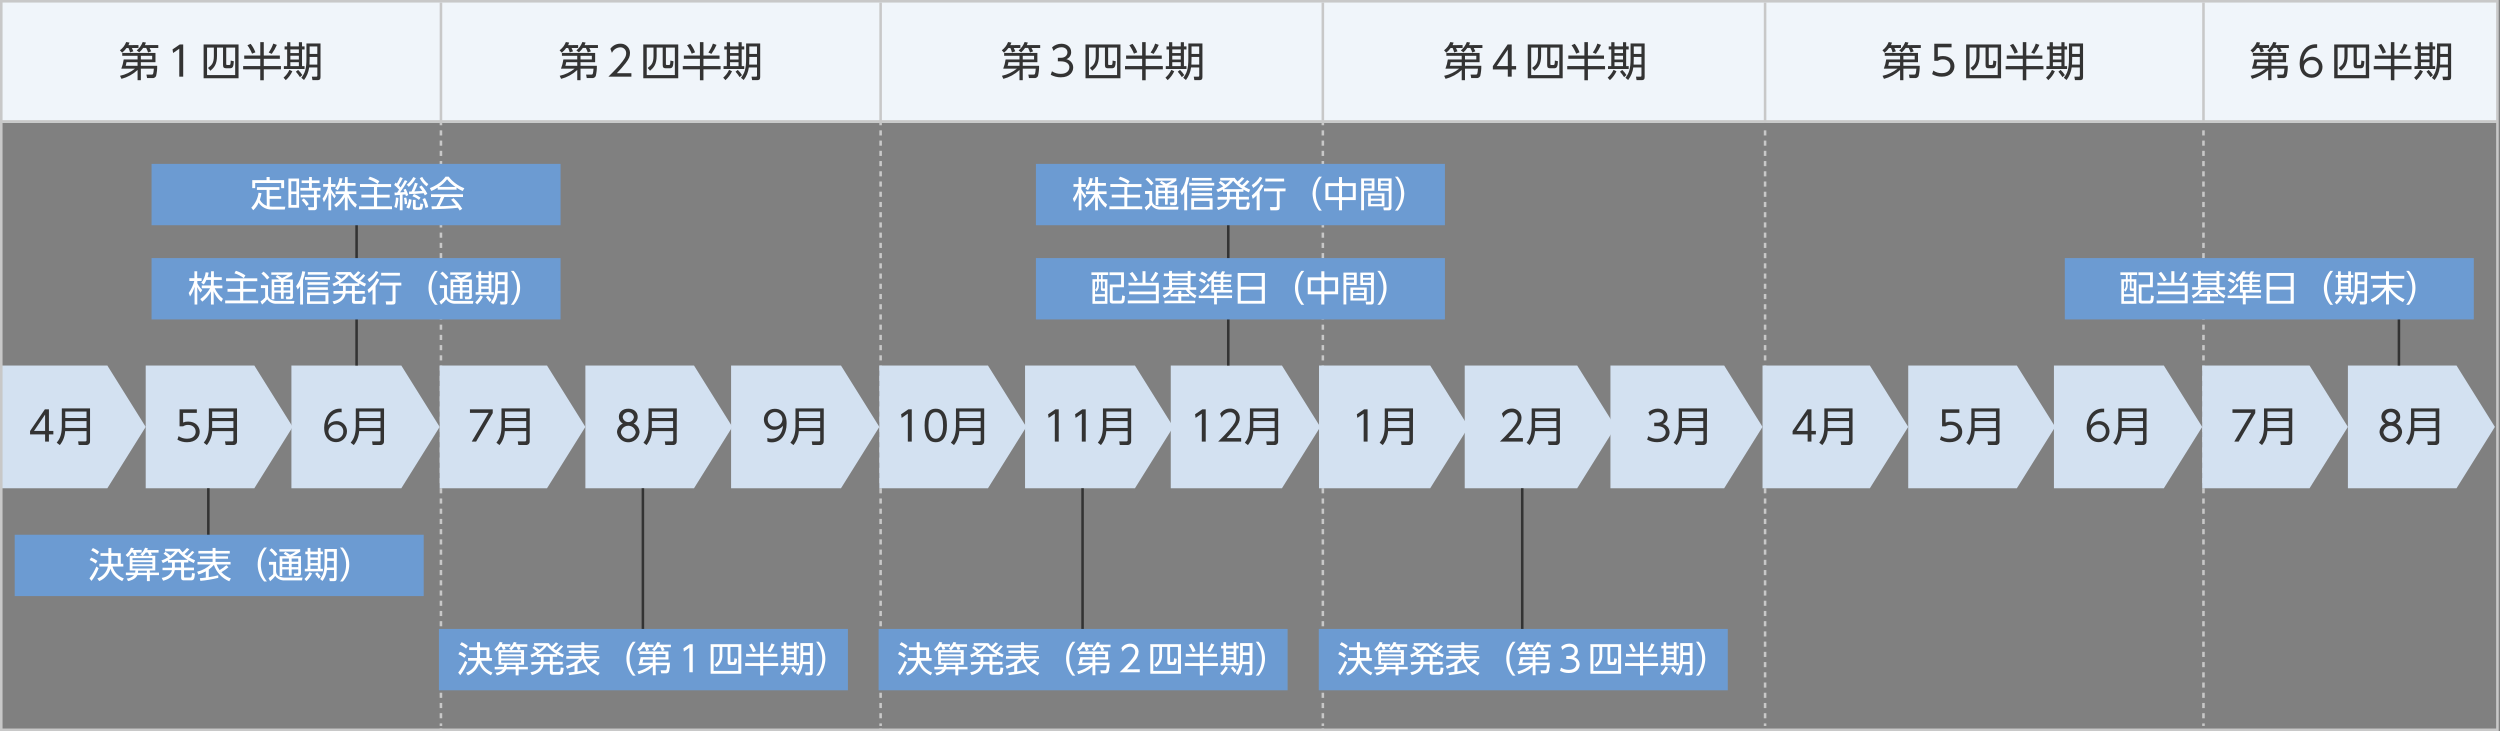<?xml version="1.0" encoding="UTF-8"?>
<svg id="_レイヤー_1" data-name="レイヤー 1" xmlns="http://www.w3.org/2000/svg" width="978" height="286" xmlns:xlink="http://www.w3.org/1999/xlink" viewBox="0 0 978 286">
  <rect x="0" y="0" width="978" height="286" fill="#808080" stroke="none"/>
  <defs>
    <style>
      .cls-1 {
        fill: #fff;
      }

      .cls-2, .cls-3, .cls-4, .cls-5 {
        fill: none;
      }

      .cls-3 {
        stroke-dasharray: 2 2;
      }

      .cls-3, .cls-4 {
        stroke: #c8c8c8;
      }

      .cls-3, .cls-4, .cls-5 {
        stroke-miterlimit: 10;
      }

      .cls-6 {
        clip-path: url(#clippath-1);
      }

      .cls-7 {
        clip-path: url(#clippath-3);
      }

      .cls-8 {
        fill: #333;
      }

      .cls-9 {
        fill: #6c9bd2;
      }

      .cls-10 {
        clip-path: url(#clippath-2);
      }

      .cls-11 {
        fill: #f0f5fa;
      }

      .cls-12 {
        fill: #d3e1f1;
      }

      .cls-13 {
        clip-path: url(#clippath);
      }

      .cls-5 {
        stroke: #333;
      }
    </style>
    <clipPath id="clippath">
      <rect class="cls-2" y="0" width="978" height="286"/>
    </clipPath>
    <clipPath id="clippath-1">
      <rect class="cls-2" y="0" width="978" height="286"/>
    </clipPath>
    <clipPath id="clippath-2">
      <rect class="cls-2" y="0" width="978" height="286"/>
    </clipPath>
    <clipPath id="clippath-3">
      <rect class="cls-2" y="0" width="978" height="286"/>
    </clipPath>
  </defs>
  <rect class="cls-11" width="977" height="48"/>
  <polygon class="cls-12" points="0 143 0 191 42 191 57 167 42 143 0 143"/>
  <g class="cls-13">
    <line class="cls-4" x1="977" y1="47.5" x2="0" y2="47.5"/>
  </g>
  <line class="cls-4" x1="172.5" y1="48" x2="172.5" y2="49"/>
  <line class="cls-3" x1="172.5" y1="51" x2="172.5" y2="284"/>
  <g class="cls-6">
    <line class="cls-4" x1="172.5" y1="285" x2="172.5" y2="286"/>
    <line class="cls-4" x1="172.5" y1="1" x2="172.5" y2="48"/>
  </g>
  <line class="cls-4" x1="344.5" y1="48" x2="344.5" y2="49"/>
  <line class="cls-3" x1="344.5" y1="51" x2="344.5" y2="284"/>
  <g class="cls-10">
    <line class="cls-4" x1="344.5" y1="285" x2="344.5" y2="286"/>
    <line class="cls-4" x1="344.5" y1="1" x2="344.5" y2="48"/>
  </g>
  <line class="cls-4" x1="517.5" y1="48" x2="517.5" y2="49"/>
  <line class="cls-3" x1="517.5" y1="51" x2="517.5" y2="284"/>
  <g class="cls-7">
    <line class="cls-4" x1="517.5" y1="285" x2="517.5" y2="286"/>
    <line class="cls-4" x1="517.5" y1="1" x2="517.5" y2="48"/>
    <path class="cls-8" d="M54.17,17.63v1.14h-2.58c.23.42.42.86.59,1.31l-1.3.43c-.16-.6-.37-1.18-.62-1.74h-.75c-.49.69-1.08,1.31-1.74,1.84l-.86-.94c1.11-.81,1.96-1.93,2.45-3.22l1.3.21c-.1.35-.23.68-.4,1l3.91-.03ZM53.82,27.38c-1.78,1.67-3.95,2.86-6.31,3.47l-.56-1.2c2.15-.46,4.16-1.42,5.87-2.8h-5.36c.45-1.15.76-2.35.93-3.58h5.43v-1.45h-6v-1.1h13v3.6h-5.72v1.41h6.39c.03,1.35-.12,2.69-.43,4-.28.57-.89.9-1.52.82h-2l-.26-1.36h1.9c.78,0,.8-.14,1-2.32h-5.08v4.5h-1.28v-3.99ZM53.82,24.32h-4.33c0,.21-.29,1.31-.32,1.41h4.64v-1.41ZM61.92,17.63v1.14h-3.4c.24.42.44.86.63,1.31l-1.22.46c0-.14-.42-1.12-.74-1.78h-1.19c-.44.63-.95,1.22-1.52,1.74l-1-.77c1.06-.88,1.87-2.01,2.35-3.3l1.26.22c-.1.35-.24.68-.4,1l5.23-.02ZM55.1,23.26h4.43v-1.44h-4.43v1.44Z"/>
    <polygon class="cls-8" points="70.33 17.39 71.67 17.39 71.67 30 70.13 30 70.13 19.07 67.71 20.74 67.5 19.32 70.33 17.39"/>
    <path class="cls-8" d="M79.65,17.39h13.67v13.22h-13.67v-13.22ZM83.65,18.62h-2.65v10.74h11v-10.74h-3.5v6.38c0,.37.08.42.4.42h.75c.4,0,.58,0,.61-1.73l1.22.27c-.11,2.04-.38,2.74-1.48,2.74h-1.45c-.78,0-1.3-.14-1.3-1.22v-6.86h-2.36v3.23c0,3.33-1.14,4.59-2.58,5.83l-.94-1.1c1.47-1.06,2.29-1.94,2.29-4.61v-3.35Z"/>
    <path class="cls-8" d="M103.19,16.49v5.23h6.29v1.28h-6.29v2.85h6.71v1.28h-6.71v4.26h-1.38v-4.26h-6.7v-1.28h6.71v-2.85h-6.28v-1.28h6.28v-5.23h1.37ZM98.6,21c-.46-1.17-1.07-2.28-1.81-3.3l1.26-.56c.79,1,1.42,2.13,1.86,3.33l-1.31.53ZM105.11,20.54c.77-1.06,1.37-2.24,1.78-3.49l1.42.51c-.54,1.24-1.21,2.42-2,3.52l-1.2-.54Z"/>
    <path class="cls-8" d="M110.92,30.38c.98-.84,1.76-1.89,2.3-3.06l1.14.56c-.61,1.32-1.48,2.5-2.56,3.47l-.88-.97ZM113.59,16.5v1.65h3.33v-1.64h1.23v1.65h1v1.18h-1v6.53h1v1.13h-8.1v-1.13h1.28v-6.53h-1v-1.18h1v-1.65h1.26ZM116.92,19.33h-3.33v1.42h3.33v-1.42ZM116.92,21.81h-3.33v1.47h3.33v-1.47ZM116.92,24.32h-3.33v1.54h3.33v-1.54ZM117.34,30.18c-.47-.76-1-1.47-1.6-2.13l.88-.69c.63.59,1.19,1.27,1.65,2l-.93.82ZM125.39,30.18c0,1-.51,1.18-1.26,1.18h-1.9l-.23-1.36h1.68c.3,0,.46-.06.46-.46v-3.14h-3.2c-.22,1.78-.91,3.47-2,4.9l-1.06-.86c1.38-1.84,2-3.36,2-7.48v-5.96h5.51v13.18ZM124.13,22.27h-3v.73c0,.56,0,1.06-.06,2.26h3.06v-2.99ZM124.13,18.19h-3v2.9h3v-2.9Z"/>
    <path class="cls-8" d="M17.64,172.75v-2.82h-5.88v-1.31l5.78-8.48h1.6v8.45h1.73v1.34h-1.73v2.82h-1.5ZM13.3,168.59h4.34v-6.42l-4.34,6.42Z"/>
    <path class="cls-8" d="M35.22,172.56c.1.74-.42,1.42-1.16,1.52-.12.02-.24.02-.36,0h-2.93l-.22-1.41h2.79c.42,0,.51-.16.51-.54v-3.46h-8.37c-.09,1.99-.82,3.9-2.08,5.44l-1.22-.94c.75-.94,2-2.48,2-6.34v-7.06h11.04v12.79ZM25.54,163.53h8.31v-2.53h-8.31v2.53ZM25.54,167.42h8.31v-2.67h-8.31v2.67Z"/>
    <polygon class="cls-12" points="99.5 191 57 191 57 143 99.5 143 114.5 167 99.5 191"/>
    <path class="cls-8" d="M77,161.51h-5.37v3.78c.63-.27,1.31-.4,2-.37,2.95,0,4.5,2,4.5,4s-1.52,4.08-4.95,4.08c-1.33.02-2.63-.33-3.78-1l.46-1.38c.97.67,2.12,1.01,3.3,1,2.74,0,3.39-1.67,3.39-2.74,0-1.65-1.31-2.66-3-2.66-.68-.02-1.34.18-1.9.56h-1.41v-6.66h6.76v1.39Z"/>
    <path class="cls-8" d="M92.72,172.56c.1.74-.42,1.42-1.15,1.52-.12.02-.24.02-.37,0h-2.93l-.27-1.41h2.79c.42,0,.51-.16.51-.54v-3.46h-8.3c-.09,1.99-.82,3.9-2.08,5.44l-1.22-.94c.75-.94,2-2.48,2-6.34v-7.06h11.02v12.79ZM83,163.53h8.31v-2.53h-8.31v2.53ZM83,167.42h8.31v-2.67h-8.31v2.67Z"/>
    <polygon class="cls-12" points="157 191 114 191 114 143 157 143 172 167 157 191"/>
    <path class="cls-8" d="M133.65,161.27c-3.87-.27-5.17,2.95-5.43,5.11.83-1.03,2.07-1.64,3.39-1.65,2.21-.07,4.06,1.66,4.13,3.87,0,.04,0,.09,0,.13.02,2.32-1.84,4.22-4.16,4.24-.05,0-.1,0-.15,0-1.81,0-4.62-1.12-4.62-5.67,0-3.39,1.89-7.73,6.83-7.44v1.41ZM131.47,166.07c-1.55-.09-2.89,1.08-3,2.63,0,1.61,1.3,2.92,2.91,2.93.03,0,.06,0,.09,0,1.48.07,2.74-1.07,2.82-2.56,0-.07,0-.13,0-.19.11-1.44-.97-2.69-2.4-2.8-.14-.01-.28-.01-.42,0h0Z"/>
    <path class="cls-8" d="M150.22,172.56c.1.74-.42,1.42-1.15,1.52-.12.02-.24.02-.37,0h-2.93l-.22-1.41h2.79c.42,0,.51-.16.51-.54v-3.46h-8.37c-.09,1.99-.82,3.9-2.08,5.44l-1.22-.94c.75-.94,2-2.48,2-6.34v-7.06h11.06l-.02,12.79ZM140.54,163.53h8.31v-2.53h-8.31v2.53ZM140.54,167.42h8.31v-2.67h-8.31v2.67Z"/>
    <line class="cls-3" x1="862" y1="51" x2="862" y2="284"/>
    <line class="cls-4" x1="862" y1="1" x2="862" y2="48"/>
    <polygon class="cls-12" points="789 191 746.5 191 746.5 143 789 143 804 167 789 191"/>
    <path class="cls-8" d="M766.5,161.51h-5.37v3.78c.63-.27,1.31-.4,2-.37,2.95,0,4.5,2,4.5,4s-1.52,4.08-4.95,4.08c-1.33.02-2.64-.33-3.78-1l.46-1.38c.97.67,2.12,1.01,3.3,1,2.74,0,3.39-1.67,3.39-2.74,0-1.65-1.31-2.66-3-2.66-.68-.02-1.34.18-1.9.56h-1.41v-6.66h6.76v1.39Z"/>
    <path class="cls-8" d="M743.67,17.63v1.14h-2.58c.23.42.42.86.59,1.31l-1.3.43c-.16-.6-.37-1.18-.62-1.74h-.75c-.49.69-1.08,1.31-1.74,1.84l-.86-.94c1.11-.81,1.96-1.93,2.45-3.22l1.3.21c-.1.35-.23.68-.4,1l3.91-.03ZM743.32,27.38c-1.78,1.67-3.95,2.86-6.31,3.47l-.56-1.2c2.15-.46,4.16-1.42,5.87-2.8h-5.36c.45-1.15.76-2.35.93-3.58h5.43v-1.45h-6v-1.1h13v3.6h-5.72v1.41h6.39c.03,1.35-.12,2.69-.43,4-.28.57-.89.9-1.52.82h-2l-.26-1.36h1.9c.78,0,.8-.14,1-2.32h-5.08v4.5h-1.28v-3.99ZM743.32,24.32h-4.33c0,.21-.29,1.31-.32,1.41h4.64v-1.41ZM751.42,17.63v1.14h-3.4c.23.42.45.86.63,1.31l-1.22.46c0-.14-.42-1.12-.74-1.78h-1.19c-.44.63-.95,1.22-1.52,1.74l-1-.77c1.06-.88,1.87-2.01,2.35-3.3l1.26.22c-.1.35-.24.68-.4,1l5.23-.02ZM744.6,23.26h4.43v-1.44h-4.43v1.44Z"/>
    <path class="cls-8" d="M769.15,17.39h13.67v13.22h-13.67v-13.22ZM773.15,18.62h-2.65v10.74h11v-10.74h-3.5v6.38c0,.37.08.42.4.42h.75c.4,0,.58,0,.61-1.73l1.22.27c-.11,2.04-.38,2.74-1.48,2.74h-1.45c-.78,0-1.3-.14-1.3-1.22v-6.86h-2.36v3.23c0,3.33-1.14,4.59-2.58,5.83l-.94-1.1c1.47-1.06,2.29-1.94,2.29-4.61v-3.35Z"/>
    <path class="cls-8" d="M792.69,16.49v5.23h6.29v1.28h-6.29v2.85h6.71v1.28h-6.71v4.26h-1.38v-4.26h-6.7v-1.28h6.71v-2.85h-6.28v-1.28h6.28v-5.23h1.37ZM788.1,21c-.46-1.17-1.07-2.28-1.81-3.3l1.26-.56c.79,1,1.42,2.13,1.86,3.33l-1.31.53ZM794.61,20.54c.77-1.06,1.37-2.24,1.78-3.49l1.42.51c-.54,1.24-1.21,2.42-2,3.52l-1.2-.54Z"/>
    <path class="cls-8" d="M800.42,30.38c.98-.84,1.76-1.89,2.3-3.06l1.14.56c-.61,1.32-1.48,2.5-2.56,3.47l-.88-.97ZM803.09,16.5v1.65h3.33v-1.64h1.23v1.65h1v1.18h-1v6.53h1v1.13h-8.1v-1.13h1.28v-6.53h-1v-1.18h1v-1.65h1.26ZM806.42,19.33h-3.33v1.42h3.33v-1.42ZM806.42,21.81h-3.33v1.47h3.33v-1.47ZM806.42,24.32h-3.33v1.54h3.33v-1.54ZM806.84,30.18c-.47-.76-1-1.47-1.6-2.13l.88-.69c.63.59,1.19,1.27,1.65,2l-.93.82ZM814.89,30.18c0,1-.51,1.18-1.26,1.18h-1.9l-.23-1.36h1.68c.3,0,.46-.06.46-.46v-3.14h-3.2c-.22,1.78-.91,3.47-2,4.9l-1.06-.86c1.38-1.84,2-3.36,2-7.48v-5.96h5.51v13.18ZM813.63,22.27h-3v.73c0,.56,0,1.06-.06,2.26h3.06v-2.99ZM813.63,18.19h-3v2.9h3v-2.9Z"/>
    <path class="cls-8" d="M763.45,18.51h-5.37v3.78c.63-.27,1.31-.4,2-.37,2.95,0,4.5,2,4.5,4s-1.52,4.08-4.95,4.08c-1.33.02-2.64-.33-3.78-1l.46-1.38c.97.67,2.12,1.01,3.3,1,2.74,0,3.39-1.67,3.39-2.74,0-1.65-1.31-2.66-3-2.66-.68-.02-1.34.18-1.9.56h-1.41v-6.66h6.76v1.39Z"/>
    <path class="cls-8" d="M782.22,172.56c.1.74-.42,1.42-1.16,1.52-.12.02-.24.02-.36,0h-2.93l-.27-1.41h2.79c.42,0,.51-.16.51-.54v-3.46h-8.3c-.09,1.99-.82,3.9-2.08,5.44l-1.22-.94c.75-.94,2-2.48,2-6.34v-7.06h11.02v12.79ZM772.5,163.53h8.31v-2.53h-8.31v2.53ZM772.5,167.42h8.31v-2.67h-8.31v2.67Z"/>
    <polygon class="cls-12" points="846.5 191 803.5 191 803.5 143 846.5 143 861.5 167 846.5 191"/>
    <path class="cls-8" d="M823.15,161.27c-3.87-.27-5.17,2.95-5.43,5.11.83-1.03,2.07-1.64,3.39-1.65,2.21-.07,4.06,1.66,4.13,3.87,0,.04,0,.09,0,.13.02,2.32-1.84,4.22-4.16,4.24-.05,0-.1,0-.15,0-1.81,0-4.62-1.12-4.62-5.67,0-3.39,1.89-7.73,6.83-7.44v1.41ZM820.97,166.07c-1.55-.09-2.89,1.08-3,2.63,0,1.61,1.3,2.92,2.91,2.93.03,0,.06,0,.09,0,1.48.07,2.74-1.07,2.82-2.56,0-.07,0-.13,0-.19.11-1.44-.97-2.69-2.4-2.8-.14-.01-.28-.01-.42,0h0Z"/>
    <path class="cls-8" d="M839.72,172.56c.1.74-.42,1.42-1.16,1.52-.12.02-.24.02-.36,0h-2.93l-.22-1.41h2.79c.42,0,.51-.16.51-.54v-3.46h-8.37c-.09,1.99-.82,3.9-2.08,5.44l-1.22-.94c.75-.94,2-2.48,2-6.34v-7.06h11.06l-.02,12.79ZM830.04,163.53h8.31v-2.53h-8.31v2.53ZM830.04,167.42h8.31v-2.67h-8.31v2.67Z"/>
    <polygon class="cls-12" points="214 191 172 191 172 143 214 143 229 167 214 191"/>
    <polygon class="cls-8" points="192.76 160.14 192.76 161.6 186.25 172.76 184.54 172.76 191.17 161.52 183.84 161.52 183.84 160.14 192.76 160.14"/>
    <path class="cls-8" d="M207.22,172.56c.1.74-.42,1.42-1.15,1.52-.12.02-.24.02-.37,0h-2.93l-.22-1.41h2.79c.42,0,.51-.16.51-.54v-3.46h-8.37c-.09,1.99-.82,3.9-2.08,5.44l-1.22-.94c.75-.94,2-2.48,2-6.34v-7.06h11.06l-.02,12.79ZM197.54,163.53h8.31v-2.53h-8.31v2.53ZM197.54,167.42h8.31v-2.67h-8.31v2.67Z"/>
    <polygon class="cls-12" points="271.5 191 229 191 229 143 271.5 143 286.5 167 271.5 191"/>
    <path class="cls-8" d="M250.21,169.1c-.28,2.44-2.49,4.19-4.94,3.9-2.05-.24-3.67-1.86-3.9-3.9,0-1.48.9-2.82,2.27-3.38-.97-.52-1.56-1.54-1.54-2.64,0-1.73,1.26-3.2,3.76-3.2,2,0,3.6,1.23,3.6,3.19.03,1.11-.57,2.13-1.54,2.66,1.37.56,2.28,1.89,2.29,3.37M248.71,169.1c-.21-1.61-1.69-2.74-3.3-2.53-1.32.17-2.36,1.21-2.53,2.53.21,1.61,1.69,2.74,3.3,2.53,1.32-.17,2.36-1.21,2.53-2.53M247.99,163.18c-.14-1.21-1.24-2.08-2.45-1.94-1.02.12-1.82.92-1.94,1.94.14,1.21,1.24,2.08,2.45,1.94,1.02-.12,1.82-.92,1.94-1.94"/>
    <path class="cls-8" d="M264.72,172.56c.1.74-.42,1.42-1.15,1.52-.12.02-.24.02-.36,0h-2.93l-.22-1.41h2.79c.42,0,.51-.16.51-.54v-3.46h-8.35c-.09,1.99-.82,3.9-2.08,5.44l-1.22-.94c.75-.94,2-2.48,2-6.34v-7.06h11.06l-.04,12.79ZM255,163.53h8.31v-2.53h-8.31v2.53ZM255,167.42h8.31v-2.67h-8.31v2.67Z"/>
    <polygon class="cls-12" points="903.5 191 861.5 191 861.5 143 903.5 143 918.5 167 903.5 191"/>
    <polygon class="cls-8" points="882.26 160.14 882.26 161.6 875.75 172.76 874.04 172.76 880.67 161.52 873.34 161.52 873.34 160.14 882.26 160.14"/>
    <path class="cls-8" d="M896.72,172.56c.1.74-.42,1.42-1.15,1.52-.12.02-.24.02-.37,0h-2.93l-.22-1.41h2.79c.42,0,.51-.16.51-.54v-3.46h-8.37c-.09,1.99-.82,3.9-2.08,5.44l-1.22-.94c.75-.94,2-2.48,2-6.34v-7.06h11.06l-.02,12.79ZM887.04,163.53h8.31v-2.53h-8.31v2.53ZM887.04,167.42h8.31v-2.67h-8.31v2.67Z"/>
    <polygon class="cls-12" points="961 191 918.5 191 918.5 143 961 143 976 167 961 191"/>
    <path class="cls-8" d="M939.71,169.1c-.28,2.44-2.49,4.19-4.94,3.9-2.05-.24-3.67-1.86-3.9-3.9,0-1.48.9-2.82,2.27-3.38-.97-.52-1.56-1.54-1.54-2.64,0-1.73,1.26-3.2,3.76-3.2,2,0,3.6,1.23,3.6,3.19.03,1.11-.57,2.13-1.54,2.66,1.37.56,2.28,1.89,2.29,3.37M938.21,169.1c-.21-1.61-1.69-2.74-3.3-2.53-1.32.17-2.36,1.21-2.53,2.53.21,1.61,1.69,2.74,3.3,2.53,1.32-.17,2.36-1.21,2.53-2.53M937.49,163.18c-.14-1.21-1.24-2.08-2.45-1.94-1.02.12-1.82.92-1.94,1.94.14,1.21,1.24,2.08,2.45,1.94,1.02-.12,1.82-.92,1.94-1.94"/>
    <path class="cls-8" d="M954.22,172.56c.1.74-.42,1.42-1.15,1.52-.12.02-.24.02-.37,0h-2.93l-.22-1.41h2.79c.42,0,.51-.16.51-.54v-3.46h-8.35c-.09,1.99-.82,3.9-2.08,5.44l-1.22-.94c.75-.94,2-2.48,2-6.34v-7.06h11.06l-.04,12.79ZM944.5,163.53h8.31v-2.53h-8.31v2.53ZM944.5,167.42h8.31v-2.67h-8.31v2.67Z"/>
    <polygon class="cls-12" points="329 191 286 191 286 143 329 143 344 167 329 191"/>
    <path class="cls-8" d="M300.19,171.33c.52.21,1.08.32,1.65.3,2.9,0,4.18-2.29,4.5-5.12-.81,1.06-2.08,1.67-3.41,1.65-2.21.06-4.04-1.69-4.1-3.9,0-.03,0-.07,0-.1-.04-2.31,1.81-4.21,4.12-4.24.07,0,.15,0,.22,0,1.74,0,4.56.91,4.56,5.7,0,4.42-2.24,7.43-5.83,7.43-.59.03-1.17-.08-1.71-.32v-1.4ZM300.33,164.13c-.05,1.44,1.08,2.65,2.52,2.69.07,0,.15,0,.23,0,1.57.09,2.91-1.11,3-2.67,0-.02,0-.04,0-.07,0-1.59-1.29-2.88-2.88-2.88s-2.88,1.29-2.88,2.88v.05Z"/>
    <path class="cls-8" d="M322.22,172.56c.1.74-.42,1.42-1.15,1.52-.12.02-.24.02-.36,0h-2.93l-.22-1.41h2.79c.42,0,.51-.16.51-.54v-3.46h-8.37c-.09,1.99-.82,3.9-2.08,5.44l-1.22-.94c.75-.94,2-2.48,2-6.34v-7.06h11.06l-.02,12.79ZM312.54,163.53h8.31v-2.53h-8.31v2.53ZM312.54,167.42h8.31v-2.67h-8.31v2.67Z"/>
    <polygon class="cls-12" points="386.5 191 344 191 344 143 386.5 143 401.5 167 386.5 191"/>
    <polygon class="cls-8" points="355.34 160.14 356.68 160.14 356.68 172.75 355.14 172.75 355.14 161.82 352.72 163.49 352.51 162.07 355.34 160.14"/>
    <path class="cls-8" d="M361.7,166.44c0-1.26,0-6.56,4.37-6.56s4.37,5.3,4.37,6.56,0,6.56-4.37,6.56-4.37-5.28-4.37-6.56M368.94,166.44c0-2.1-.32-5.19-2.87-5.19s-2.87,3-2.87,5.19.38,5.19,2.87,5.19,2.87-3.02,2.87-5.19"/>
    <path class="cls-8" d="M385,172.56c.1.74-.42,1.42-1.15,1.52-.12.02-.24.02-.36,0h-2.93l-.22-1.41h2.79c.42,0,.51-.16.51-.54v-3.46h-8.37c-.09,1.99-.82,3.9-2.08,5.44l-1.22-.94c.75-.94,2-2.48,2-6.34v-7.06h11.04v12.79ZM375.32,163.53h8.31v-2.53h-8.31v2.53ZM375.32,167.42h8.31v-2.67h-8.31v2.67Z"/>
    <polygon class="cls-12" points="444 191 401 191 401 143 444 143 459 167 444 191"/>
    <polygon class="cls-8" points="412.84 160.14 414.18 160.14 414.18 172.75 412.64 172.75 412.64 161.82 410.22 163.49 410.01 162.07 412.84 160.14"/>
    <polygon class="cls-8" points="423.4 160.14 424.74 160.14 424.74 172.75 423.2 172.75 423.2 161.82 420.78 163.49 420.57 162.07 423.4 160.14"/>
    <path class="cls-8" d="M442.5,172.56c.1.74-.42,1.42-1.15,1.52-.12.02-.24.02-.36,0h-2.93l-.22-1.41h2.79c.42,0,.51-.16.51-.54v-3.46h-8.37c-.09,1.99-.82,3.9-2.08,5.44l-1.22-.94c.75-.94,2-2.48,2-6.34v-7.06h11.04v12.79ZM432.82,163.53h8.31v-2.53h-8.31v2.53ZM432.82,167.42h8.31v-2.67h-8.31v2.67Z"/>
    <polygon class="cls-12" points="501.5 191 458 191 458 143 501.5 143 516.5 167 501.5 191"/>
    <line class="cls-3" x1="690.5" y1="51" x2="690.5" y2="284"/>
    <line class="cls-4" x1="690.5" y1="1" x2="690.5" y2="48"/>
    <polygon class="cls-8" points="470.34 160.14 471.68 160.14 471.68 172.75 470.14 172.75 470.14 161.82 467.72 163.49 467.51 162.07 470.34 160.14"/>
    <path class="cls-8" d="M485.54,171.37v1.38h-9c1-1,2.72-2.66,4.4-4.61,1.92-2.23,2.56-3.28,2.56-4.58.04-1.23-.92-2.26-2.15-2.3-.07,0-.14,0-.22,0-1.39.07-2.62.91-3.2,2.18l-.61-1.6c.87-1.25,2.29-1.99,3.81-2,1.99-.14,3.72,1.37,3.86,3.36,0,.1,0,.21,0,.31,0,1.22-.37,2.23-1.65,3.87-1.09,1.4-2.25,2.73-3.49,4h5.68Z"/>
    <path class="cls-8" d="M500,172.56c.1.74-.42,1.42-1.15,1.52-.12.02-.24.02-.36,0h-2.93l-.22-1.41h2.79c.42,0,.51-.16.51-.54v-3.46h-8.37c-.09,1.99-.82,3.9-2.08,5.44l-1.22-.94c.75-.94,2-2.48,2-6.34v-7.06h11.04v12.79ZM490.32,163.53h8.31v-2.53h-8.31v2.53ZM490.32,167.42h8.31v-2.67h-8.31v2.67Z"/>
    <polygon class="cls-12" points="559.5 191 516 191 516 143 559.5 143 574.5 167 559.5 191"/>
    <polygon class="cls-8" points="533.62 160.14 535 160.14 535 172.75 533.46 172.75 533.46 161.82 531 163.48 530.79 162.06 533.62 160.14"/>
    <path class="cls-8" d="M552.72,172.56c.1.74-.42,1.42-1.15,1.52-.12.02-.24.02-.36,0h-2.93l-.22-1.41h2.79c.42,0,.51-.16.51-.54v-3.46h-8.35c-.09,1.99-.82,3.9-2.08,5.44l-1.22-.94c.75-.94,2-2.48,2-6.34v-7.06h11.06l-.04,12.79ZM543,163.53h8.31v-2.53h-8.31v2.53ZM543,167.42h8.31v-2.67h-8.31v2.67Z"/>
    <polygon class="cls-12" points="617 191 573 191 573 143 617 143 632 167 617 191"/>
    <path class="cls-8" d="M595.76,171.37v1.38h-9c1-1,2.72-2.66,4.4-4.61,1.92-2.23,2.56-3.28,2.56-4.58.04-1.23-.92-2.26-2.15-2.3-.07,0-.14,0-.22,0-1.39.07-2.62.91-3.2,2.18l-.61-1.6c.87-1.25,2.29-1.99,3.81-2,1.99-.14,3.72,1.37,3.86,3.36,0,.1.01.21,0,.31,0,1.22-.37,2.23-1.65,3.87-1.09,1.4-2.25,2.73-3.49,4h5.68Z"/>
    <path class="cls-8" d="M610.22,172.56c.1.74-.42,1.42-1.15,1.52-.12.02-.24.02-.36,0h-2.93l-.22-1.41h2.79c.42,0,.51-.16.51-.54v-3.46h-8.37c-.09,1.99-.82,3.9-2.08,5.44l-1.22-.94c.75-.94,2-2.48,2-6.34v-7.06h11.06l-.02,12.79ZM600.54,163.53h8.31v-2.53h-8.31v2.53ZM600.54,167.42h8.31v-2.67h-8.31v2.67Z"/>
    <polygon class="cls-12" points="674.5 191 630 191 630 143 674.5 143 689.5 167 674.5 191"/>
    <path class="cls-8" d="M644.81,170.64c1.04.68,2.25,1.03,3.49,1,2.48,0,3.33-1.44,3.33-2.58,0-1.34-1.15-2.34-3.33-2.34h-1.17v-1.36h1.18c1.86,0,2.58-1.17,2.58-2.14,0-1.23-1-2-2.37-2-1.19,0-2.31.53-3.07,1.44l-.58-1.39c1-.91,2.3-1.41,3.65-1.42,1.83,0,3.83,1,3.83,3.27.03,1.23-.72,2.34-1.87,2.77,1.55.32,2.66,1.69,2.67,3.27,0,1.58-1.18,3.83-4.87,3.83-1.37,0-2.72-.34-3.92-1l.45-1.35Z"/>
    <path class="cls-8" d="M667.72,172.56c.1.74-.42,1.42-1.15,1.52-.12.02-.24.02-.36,0h-2.93l-.22-1.41h2.79c.42,0,.51-.16.51-.54v-3.46h-8.35c-.09,1.99-.82,3.9-2.08,5.44l-1.22-.94c.75-.94,2-2.48,2-6.34v-7.06h11.06l-.04,12.79ZM658,163.53h8.31v-2.53h-8.31v2.53ZM658,167.42h8.31v-2.67h-8.31v2.67Z"/>
    <path class="cls-8" d="M226.17,17.63v1.14h-2.58c.23.42.42.86.59,1.31l-1.3.43c-.16-.59-.37-1.18-.62-1.74h-.75c-.49.69-1.08,1.31-1.74,1.84l-.86-.94c1.11-.81,1.96-1.93,2.45-3.22l1.3.21c-.1.35-.23.68-.4,1l3.91-.03ZM225.82,27.38c-1.78,1.67-3.95,2.86-6.31,3.47l-.56-1.2c2.15-.46,4.16-1.42,5.87-2.8h-5.36c.45-1.15.76-2.35.93-3.58h5.43v-1.45h-6v-1.1h13v3.6h-5.72v1.41h6.39c.03,1.35-.12,2.69-.43,4-.28.57-.89.9-1.52.82h-2l-.26-1.36h1.9c.78,0,.8-.14,1-2.32h-5.08v4.5h-1.28v-3.99ZM225.82,24.32h-4.32c0,.21-.29,1.31-.32,1.41h4.64v-1.41ZM233.92,17.63v1.14h-3.39c.24.42.45.86.63,1.31l-1.22.46c0-.14-.42-1.12-.74-1.78h-1.2c-.44.63-.95,1.22-1.52,1.74l-1-.77c1.06-.88,1.87-2.01,2.35-3.3l1.26.22c-.1.35-.24.68-.4,1l5.23-.02ZM227.1,23.26h4.43v-1.44h-4.43v1.44Z"/>
    <path class="cls-8" d="M247,28.62v1.38h-9c1-1,2.72-2.66,4.4-4.61,1.92-2.23,2.56-3.28,2.56-4.58.04-1.23-.92-2.26-2.15-2.3-.07,0-.14,0-.22,0-1.39.08-2.62.92-3.2,2.18l-.61-1.6c.87-1.25,2.29-1.99,3.81-2,1.99-.14,3.72,1.37,3.86,3.36,0,.1,0,.21,0,.31,0,1.22-.37,2.23-1.65,3.87-1.09,1.4-2.25,2.73-3.49,4h5.68Z"/>
    <path class="cls-8" d="M251.65,17.39h13.67v13.22h-13.67v-13.22ZM255.65,18.62h-2.65v10.74h11v-10.74h-3.5v6.38c0,.37.08.42.4.42h.75c.4,0,.58,0,.61-1.73l1.22.27c-.11,2.07-.38,2.75-1.52,2.75h-1.41c-.78,0-1.3-.14-1.3-1.22v-6.87h-2.37v3.23c0,3.33-1.14,4.59-2.58,5.83l-.94-1.1c1.47-1.06,2.29-1.94,2.29-4.61v-3.35Z"/>
    <path class="cls-8" d="M275.19,16.49v5.23h6.29v1.28h-6.29v2.85h6.71v1.28h-6.71v4.26h-1.38v-4.26h-6.71v-1.28h6.71v-2.85h-6.28v-1.28h6.28v-5.23h1.38ZM270.6,21c-.46-1.17-1.07-2.28-1.81-3.3l1.26-.56c.79,1,1.42,2.13,1.86,3.33l-1.31.53ZM277.11,20.54c.77-1.06,1.37-2.24,1.78-3.49l1.42.51c-.54,1.24-1.21,2.42-2,3.52l-1.2-.54Z"/>
    <path class="cls-8" d="M282.92,30.38c.98-.84,1.76-1.89,2.3-3.06l1.14.56c-.61,1.32-1.48,2.5-2.56,3.47l-.88-.97ZM285.59,16.5v1.65h3.33v-1.64h1.23v1.65h1v1.18h-1v6.53h1v1.13h-8.1v-1.13h1.28v-6.53h-1v-1.18h1v-1.65h1.26ZM288.92,19.33h-3.33v1.42h3.33v-1.42ZM288.92,21.81h-3.33v1.47h3.33v-1.47ZM288.92,24.32h-3.33v1.54h3.33v-1.54ZM289.34,30.18c-.47-.76-1-1.47-1.6-2.13l.88-.69c.63.59,1.19,1.27,1.65,2l-.93.82ZM297.39,30.18c0,1-.51,1.18-1.26,1.18h-1.9l-.23-1.36h1.68c.3,0,.46-.06.46-.46v-3.14h-3.2c-.22,1.78-.91,3.47-2,4.9l-1.06-.86c1.38-1.84,2-3.36,2-7.48v-5.96h5.51v13.18ZM296.13,22.27h-3v.73c0,.56,0,1.06-.06,2.26h3.06v-2.99ZM296.13,18.19h-3v2.9h3v-2.9Z"/>
    <path class="cls-8" d="M399.17,17.63v1.14h-2.58c.23.42.42.86.59,1.31l-1.3.43c-.16-.6-.37-1.18-.62-1.74h-.75c-.49.69-1.08,1.31-1.74,1.84l-.86-.94c1.11-.81,1.96-1.93,2.45-3.22l1.3.21c-.1.35-.23.68-.4,1l3.91-.03ZM398.82,27.38c-1.78,1.67-3.95,2.86-6.31,3.47l-.56-1.2c2.15-.46,4.16-1.42,5.87-2.8h-5.36c.45-1.15.76-2.35.93-3.58h5.43v-1.45h-6v-1.1h13v3.6h-5.72v1.41h6.39c.03,1.35-.12,2.69-.43,4-.28.57-.89.9-1.52.82h-2l-.26-1.36h1.9c.78,0,.8-.14,1-2.32h-5.08v4.5h-1.28v-3.99ZM398.82,24.32h-4.32c0,.21-.29,1.31-.32,1.41h4.64v-1.41ZM406.92,17.63v1.14h-3.39c.24.42.45.86.63,1.31l-1.22.46c0-.14-.42-1.12-.74-1.78h-1.2c-.44.63-.95,1.22-1.52,1.74l-1-.77c1.06-.88,1.87-2.01,2.35-3.3l1.26.22c-.1.35-.24.68-.4,1l5.23-.02ZM400.1,23.26h4.43v-1.44h-4.43v1.44Z"/>
    <path class="cls-8" d="M411.52,27.89c1.04.68,2.25,1.03,3.49,1,2.48,0,3.33-1.44,3.33-2.58,0-1.31-1.16-2.31-3.34-2.31h-1.17v-1.38h1.17c1.86,0,2.58-1.17,2.58-2.14,0-1.23-1-2-2.35-2-1.19,0-2.33.52-3.09,1.44l-.58-1.39c1-.91,2.3-1.41,3.65-1.42,1.82,0,3.83,1,3.83,3.27.03,1.23-.72,2.34-1.87,2.77,1.55.32,2.67,1.68,2.67,3.27,0,1.58-1.18,3.83-4.87,3.83-1.37,0-2.72-.34-3.92-1l.47-1.36Z"/>
    <path class="cls-8" d="M424.65,17.39h13.67v13.22h-13.67v-13.22ZM428.65,18.62h-2.65v10.74h11v-10.74h-3.5v6.38c0,.37.08.42.4.42h.75c.4,0,.58,0,.61-1.73l1.22.27c-.11,2.07-.38,2.75-1.52,2.75h-1.41c-.78,0-1.3-.14-1.3-1.22v-6.87h-2.37v3.23c0,3.33-1.14,4.59-2.58,5.83l-.94-1.1c1.47-1.06,2.29-1.94,2.29-4.61v-3.35Z"/>
    <path class="cls-8" d="M448.19,16.49v5.23h6.29v1.28h-6.29v2.85h6.71v1.28h-6.71v4.26h-1.38v-4.26h-6.71v-1.28h6.71v-2.85h-6.28v-1.28h6.28v-5.23h1.38ZM443.6,21c-.46-1.17-1.07-2.28-1.81-3.3l1.26-.56c.79,1,1.42,2.13,1.86,3.33l-1.31.53ZM450.11,20.54c.77-1.06,1.37-2.24,1.78-3.49l1.42.51c-.54,1.24-1.21,2.42-2,3.52l-1.2-.54Z"/>
    <path class="cls-8" d="M455.92,30.38c.98-.84,1.76-1.89,2.3-3.06l1.14.56c-.61,1.32-1.48,2.5-2.56,3.47l-.88-.97ZM458.59,16.5v1.65h3.33v-1.64h1.23v1.65h1v1.18h-1v6.53h1v1.13h-8.1v-1.13h1.28v-6.53h-1v-1.18h1v-1.65h1.26ZM461.92,19.33h-3.33v1.42h3.33v-1.42ZM461.92,21.81h-3.33v1.47h3.33v-1.47ZM461.92,24.32h-3.33v1.54h3.33v-1.54ZM462.34,30.18c-.47-.76-1-1.47-1.6-2.13l.88-.69c.63.59,1.19,1.27,1.65,2l-.93.82ZM470.39,30.18c0,1-.51,1.18-1.26,1.18h-1.9l-.23-1.36h1.68c.3,0,.46-.06.46-.46v-3.14h-3.2c-.22,1.78-.91,3.47-2,4.9l-1.06-.86c1.38-1.84,2-3.36,2-7.48v-5.96h5.51v13.18ZM469.13,22.27h-3v.73c0,.56,0,1.06-.06,2.26h3.06v-2.99ZM469.13,18.19h-3v2.9h3v-2.9Z"/>
    <path class="cls-8" d="M572.17,17.63v1.14h-2.58c.23.42.42.86.59,1.31l-1.3.43c-.16-.6-.37-1.18-.62-1.74h-.75c-.49.69-1.08,1.31-1.74,1.84l-.86-.94c1.11-.81,1.96-1.93,2.45-3.22l1.3.21c-.1.35-.23.68-.4,1l3.91-.03ZM571.82,27.38c-1.78,1.67-3.95,2.86-6.31,3.47l-.56-1.2c2.15-.46,4.16-1.42,5.87-2.8h-5.36c.45-1.15.76-2.35.93-3.58h5.43v-1.45h-6v-1.1h13v3.6h-5.72v1.41h6.39c.03,1.35-.12,2.69-.43,4-.28.57-.89.9-1.52.82h-2l-.26-1.36h1.9c.78,0,.8-.14,1-2.32h-5.08v4.5h-1.28v-3.99ZM571.82,24.32h-4.32c0,.21-.29,1.31-.32,1.41h4.64v-1.41ZM579.92,17.63v1.14h-3.39c.23.42.44.86.63,1.31l-1.22.46c0-.14-.42-1.12-.74-1.78h-1.2c-.44.63-.95,1.22-1.52,1.74l-1-.77c1.06-.88,1.87-2.01,2.35-3.3l1.26.22c-.1.35-.24.68-.4,1l5.23-.02ZM573.1,23.26h4.43v-1.44h-4.43v1.44Z"/>
    <path class="cls-8" d="M589.85,30v-2.82h-5.85v-1.31l5.78-8.48h1.6v8.45h1.73v1.34h-1.73v2.82h-1.53ZM585.51,25.84h4.34v-6.42l-4.34,6.42Z"/>
    <path class="cls-8" d="M597.65,17.39h13.67v13.22h-13.67v-13.22ZM601.65,18.62h-2.65v10.74h11v-10.74h-3.5v6.38c0,.37.08.42.4.42h.75c.4,0,.58,0,.61-1.73l1.22.27c-.11,2.07-.38,2.75-1.52,2.75h-1.41c-.78,0-1.3-.14-1.3-1.22v-6.87h-2.37v3.23c0,3.33-1.14,4.59-2.58,5.83l-.94-1.1c1.47-1.06,2.29-1.94,2.29-4.61v-3.35Z"/>
    <path class="cls-8" d="M621.19,16.49v5.23h6.29v1.28h-6.29v2.85h6.71v1.28h-6.71v4.26h-1.38v-4.26h-6.71v-1.28h6.71v-2.85h-6.28v-1.28h6.28v-5.23h1.38ZM616.6,21c-.46-1.17-1.07-2.28-1.81-3.3l1.26-.56c.79,1,1.42,2.13,1.86,3.33l-1.31.53ZM623.11,20.54c.77-1.06,1.37-2.24,1.78-3.49l1.42.51c-.54,1.24-1.21,2.42-2,3.52l-1.2-.54Z"/>
    <path class="cls-8" d="M628.92,30.38c.98-.84,1.76-1.89,2.3-3.06l1.14.56c-.61,1.32-1.48,2.5-2.56,3.47l-.88-.97ZM631.59,16.5v1.65h3.33v-1.64h1.23v1.65h1v1.18h-1v6.53h1v1.13h-8.1v-1.13h1.28v-6.53h-1v-1.18h1v-1.65h1.26ZM634.92,19.33h-3.33v1.42h3.33v-1.42ZM634.92,21.81h-3.33v1.47h3.33v-1.47ZM634.92,24.32h-3.33v1.54h3.33v-1.54ZM635.34,30.18c-.47-.76-1-1.47-1.6-2.13l.88-.69c.63.59,1.19,1.27,1.65,2l-.93.82ZM643.39,30.18c0,1-.51,1.18-1.26,1.18h-1.9l-.23-1.36h1.68c.3,0,.46-.06.46-.46v-3.14h-3.2c-.22,1.78-.91,3.47-2,4.9l-1.06-.86c1.38-1.84,2-3.36,2-7.48v-5.96h5.51v13.18ZM642.13,22.27h-3v.73c0,.56,0,1.06-.06,2.26h3.06v-2.99ZM642.13,18.19h-3v2.9h3v-2.9Z"/>
    <line class="cls-5" x1="139.5" y1="76" x2="139.5" y2="143"/>
    <line class="cls-5" x1="480.5" y1="76" x2="480.5" y2="143"/>
    <line class="cls-5" x1="81.5" y1="191" x2="81.5" y2="221"/>
    <line class="cls-5" x1="251.5" y1="191" x2="251.5" y2="258"/>
    <line class="cls-5" x1="423.5" y1="191" x2="423.5" y2="258"/>
    <line class="cls-5" x1="595.5" y1="191" x2="595.5" y2="258"/>
    <rect class="cls-9" x="59.29" y="100.96" width="160" height="24"/>
    <path class="cls-1" d="M78.43,114.46c-.51-.66-.93-1.39-1.25-2.16v6.82h-1.07v-6.92c-.39,1.35-.99,2.63-1.77,3.8l-.52-1.39c1.02-1.41,1.76-3,2.18-4.69h-1.94v-1.09h2v-2.7h1.08v2.7h1.74v1.09h-1.69v.91c.51.98,1.16,1.87,1.93,2.65l-.69.98ZM83.63,119.12h-1.11v-5.12c-.84,1.56-1.99,2.92-3.39,4l-.8-1c1.59-1.1,2.91-2.55,3.85-4.24h-3.26v-1.08h3.6v-2.18h-1.78c-.25.63-.59,1.23-1,1.78l-1-.64c.94-1.19,1.54-2.62,1.72-4.13l1.16.15c-.1.6-.24,1.2-.43,1.78h1.37v-2.31h1.11v2.31h3.08v1.06h-3.12v2.19h3.37v1.08h-3c.73,1.61,1.83,3.02,3.21,4.13l-.64,1.18c-1.32-1.13-2.35-2.55-3-4.16l.06,5.2Z"/>
    <path class="cls-1" d="M100.65,110h-5.49v3h4.92v1.12h-4.92v3.43h5.84v1.11h-12.91v-1.11h5.84v-3.43h-4.93v-1.12h4.93v-3h-5.49v-1.13h12.21v1.13ZM95.37,108.81c-1.09-.85-2.33-1.49-3.66-1.89l.55-1c1.33.42,2.59,1.02,3.74,1.8l-.63,1.09Z"/>
    <path class="cls-1" d="M104.85,111.58v3.92c.07.69.46,1.31,1.05,1.67.67.35,1.41.54,2.17.56h7.13l-.22,1.09h-6.7c-1.47.12-2.89-.54-3.75-1.74-.59.76-1.26,1.46-2,2.07l-.63-1.21c.68-.43,1.29-.95,1.82-1.55v-3.7h-1.65v-1.12h2.78ZM104.49,109.35c-.65-.87-1.4-1.66-2.23-2.35l.83-.74c.88.66,1.65,1.45,2.3,2.33l-.9.76ZM114.59,109.35v6.65c0,.45-.1,1.08-1.09,1.08h-1.5l-.2-1.08h1.36c.24,0,.39,0,.39-.42v-1.12h-2.59v2.44h-1.05v-2.44h-2.59v2.61h-1.05v-7.77h3.07c-.48-.35-.98-.67-1.51-.94l.62-.76c.66.34,1.29.72,1.88,1.16.8-.31,1.55-.74,2.23-1.25h-6.43v-.94h8.18v.94c-.96.74-2.03,1.34-3.17,1.78l3.45.06ZM109.88,110.26h-2.59v1.23h2.59v-1.23ZM109.88,112.37h-2.59v1.25h2.59v-1.25ZM113.52,110.26h-2.59v1.23h2.59v-1.23ZM113.52,112.37h-2.59v1.25h2.59v-1.25Z"/>
    <path class="cls-1" d="M118.53,119.13h-1.13v-7.19c-.27.46-.58.9-.94,1.29l-.63-1.25c1.28-1.73,2.1-3.75,2.41-5.88l1.18.18c-.2,1.11-.49,2.19-.88,3.25v9.6ZM129.09,109.45h-9.78v-1.05h9.78v1.05ZM128.47,118.86h-8.36v-4.44h8.36v4.44ZM128.26,111.39h-7.93v-1h7.93v1ZM128.26,113.39h-7.93v-1h7.93v1ZM128.13,107.45h-7.72v-1h7.72v1ZM127.32,115.45h-6.07v2.44h6.07v-2.44Z"/>
    <path class="cls-1" d="M142.88,107.81c-.61.74-1.28,1.43-2,2.06.74.43,1.52.8,2.31,1.13l-.49,1.08c-.8-.38-1.26-.6-2.14-1.11v.88h-1.74v2h3.88v1.05h-3.88v2.49c0,.29.06.36.41.36h1.89c.63,0,.71-.14.81-1.78l1.15.22c-.2,2-.29,2.65-1.53,2.65h-2.77c-.36,0-1.09,0-1.09-1v-3h-2.49c-.39,2.44-2.44,3.63-4.55,4.16l-.55-1.12c2.42-.36,3.75-1.71,4-3h-3.64v-1.05h3.71v-2h-1.58v-.83c-.65.37-1.31.71-2,1l-.56-1c.93-.32,1.82-.74,2.65-1.28-.57-.51-1.18-.99-1.81-1.43l.77-.69c.69.44,1.34.94,1.95,1.49.65-.5,1.26-1.06,1.81-1.67h-3.87v-1h5.73c.31.5.68.96,1.09,1.37.62-.52,1.2-1.09,1.72-1.71l.94.53c-.59.67-1.22,1.3-1.9,1.88.32.26.65.51,1,.74.73-.6,1.4-1.27,2-2l.77.58ZM140.3,110.81c-1.43-.87-2.7-1.99-3.75-3.29-1.01,1.31-2.26,2.43-3.68,3.29h7.43ZM137.68,111.81h-2.44v2h2.44v-2Z"/>
    <path class="cls-1" d="M143.78,113.36c1.54-1.18,2.79-2.7,3.63-4.44l1,.5c-.42.86-.92,1.67-1.48,2.44v7.26h-1.19v-5.84c-.46.5-.96.96-1.5,1.37l-.46-1.29ZM143.78,109.26c1.35-.78,2.46-1.9,3.22-3.26l1,.46c-.84,1.59-2.06,2.94-3.56,3.94l-.66-1.14ZM157,111.7h-2.26v6.3c0,.8-.25,1.15-1.25,1.15h-2.41l-.21-1.27h2.27c.29,0,.42-.06.42-.39v-5.79h-5v-1.13h8.44v1.13ZM156.45,107.81h-7.34v-1.09h7.34v1.09Z"/>
    <path class="cls-1" d="M170.15,119.25c-3.36-3.79-3.36-9.49,0-13.28h1.11c-3.19,3.85-3.19,9.43,0,13.28h-1.11Z"/>
    <path class="cls-1" d="M174.85,111.58v3.92c.07.69.46,1.31,1.05,1.67.67.35,1.41.54,2.17.56h7.13l-.22,1.09h-6.7c-1.47.12-2.89-.54-3.75-1.74-.59.76-1.26,1.46-2,2.07l-.63-1.21c.68-.43,1.29-.95,1.82-1.55v-3.7h-1.65v-1.12h2.78ZM174.49,109.35c-.65-.87-1.4-1.66-2.23-2.35l.83-.74c.88.66,1.65,1.45,2.3,2.33l-.9.76ZM184.59,109.35v6.65c0,.45-.1,1.08-1.09,1.08h-1.5l-.2-1.08h1.36c.24,0,.39,0,.39-.42v-1.12h-2.59v2.44h-1.05v-2.44h-2.59v2.61h-1.05v-7.77h3.07c-.48-.35-.98-.67-1.51-.94l.62-.76c.66.34,1.29.72,1.88,1.16.8-.31,1.55-.74,2.23-1.25h-6.43v-.94h8.18v.94c-.96.74-2.03,1.34-3.17,1.78l3.45.06ZM179.88,110.26h-2.59v1.23h2.59v-1.23ZM179.88,112.37h-2.59v1.25h2.59v-1.25ZM183.52,110.26h-2.59v1.23h2.59v-1.23ZM183.52,112.37h-2.59v1.25h2.59v-1.25Z"/>
    <path class="cls-1" d="M185.91,118.27c.85-.74,1.53-1.65,2-2.67l1,.49c-.54,1.14-1.3,2.16-2.24,3l-.76-.82ZM188.25,106.13v1.44h2.91v-1.44h1.08v1.44h.91v1h-.91v5.71h.91v1h-7.09v-1h1.12v-5.71h-.91v-1h.91v-1.44h1.07ZM191.16,108.61h-2.91v1.25h2.91v-1.25ZM191.16,110.78h-2.91v1.29h2.91v-1.29ZM191.16,112.98h-2.91v1.34h2.91v-1.34ZM191.52,118.11c-.41-.66-.88-1.28-1.4-1.86l.77-.6c.55.52,1.04,1.11,1.44,1.75l-.81.71ZM198.52,118.11c0,.88-.45,1-1.11,1h-1.61l-.21-1.15h1.47c.27,0,.41-.06.41-.41v-2.83h-2.8c-.18,1.56-.77,3.04-1.71,4.29l-.92-.76c1.2-1.61,1.72-2.94,1.72-6.54v-5.21h4.82l-.06,11.61ZM197.41,111.19h-2.62v.6c0,.49,0,.92-.06,2h2.68v-2.6ZM197.41,107.62h-2.62v2.54h2.62v-2.54Z"/>
    <path class="cls-1" d="M199.84,119.25c3.19-3.85,3.19-9.43,0-13.28h1.11c3.36,3.79,3.36,9.49,0,13.28h-1.11Z"/>
    <rect class="cls-9" x="59.29" y="64.11" width="160" height="24"/>
    <path class="cls-1" d="M104.31,74.31h-3.81v-1.1h8.81v1.09h-3.84v2.42h4.53v1.06h-4.51v3c.38.04.75.07,1.13.07h5l-.22,1.12h-5c-2.1.1-4.1-.94-5.23-2.72-.46,1.15-1.18,2.17-2.1,3l-.77-1c1.57-1.58,2.57-3.64,2.84-5.86l1.15.17c-.12.88-.33,1.75-.64,2.59.58,1.1,1.55,1.95,2.72,2.38l-.06-6.22ZM105.5,69.25v1.22h5.65v3.12h-1.15v-2h-10.17v2h-1.15v-3.12h5.6v-1.22h1.22Z"/>
    <path class="cls-1" d="M117,81.27h-4.17v-11.44h4.17v11.44ZM115.94,70.91h-2v4h2v-4ZM115.94,75.91h-2v4.26h2v-4.26ZM123.99,81.04c.11.54-.24,1.07-.78,1.18-.12.02-.25.03-.38,0h-2.13l-.22-1.15h2c.24,0,.35,0,.35-.28v-3.56h-5.23v-1.06h5.21v-1.6h-5.32v-1.07h3.39v-1.87h-2.88v-1.06h2.91v-1.32h1.09v1.32h3v1.06h-3v1.87h3.42v1.08h-1.47v1.6h1.37v1.06h-1.37l.04,3.8ZM119.87,80.59c-.52-.86-1.15-1.64-1.87-2.33l.87-.64c.76.65,1.41,1.42,1.93,2.28l-.93.69Z"/>
    <path class="cls-1" d="M130.8,77.61c-.51-.66-.93-1.39-1.25-2.16v6.82h-1.08v-6.91c-.4,1.34-.99,2.61-1.77,3.77l-.52-1.39c1.02-1.4,1.77-2.99,2.19-4.67h-1.95v-1.07h2v-2.7h1.08v2.7h1.74v1.09h-1.74v.91c.51.97,1.16,1.87,1.93,2.65l-.63.96ZM136,82.27h-1.11v-5.12c-.84,1.56-1.99,2.92-3.39,4l-.8-1c1.59-1.1,2.91-2.55,3.85-4.24h-3.26v-1.07h3.6v-2.19h-1.78c-.25.63-.59,1.23-1,1.78l-1-.64c.94-1.19,1.54-2.62,1.72-4.13l1.16.15c-.1.6-.24,1.2-.43,1.78h1.37v-2.31h1.07v2.31h3.08v1.06h-3.08v2.19h3.4v1.08h-3c.73,1.61,1.83,3.02,3.21,4.13l-.61,1.18c-1.32-1.13-2.35-2.55-3-4.16v5.2Z"/>
    <path class="cls-1" d="M153,73.17h-5.49v3h4.92v1.12h-4.92v3.43h5.84v1.11h-12.89v-1.12h5.84v-3.43h-4.93v-1.12h4.93v-3h-5.49v-1.16h12.19v1.17ZM147.74,72c-1.09-.85-2.33-1.49-3.66-1.89l.55-1c1.34.4,2.61.99,3.78,1.76l-.67,1.13Z"/>
    <path class="cls-1" d="M159.36,70.83c-.85,1.54-1.8,3.01-2.86,4.41l1.75-.1c-.24-.57-.28-.66-.41-.92l.87-.36c.41.79.75,1.61,1,2.46l-.92.42c-.1-.35-.15-.49-.21-.69-.35,0-.8.08-1.09.1v6.11h-1.08v-6l-2,.13-.07-1.05h1c.14-.2.36-.52.78-1.15-.59-.67-1.24-1.29-1.93-1.85l.59-.9c.24.18.32.24.45.35.5-.78.92-1.61,1.26-2.48l1.08.35c-.47.98-1.01,1.92-1.61,2.83.27.26.52.54.76.83.61-.91,1.16-1.86,1.65-2.84l.99.35ZM154.25,81c.39-1.21.6-2.48.62-3.75l1,.17c-.04,1.33-.25,2.65-.64,3.92l-.98-.34ZM158.33,79.88c-.03-.82-.12-1.64-.28-2.45l.88-.15c.2.8.32,1.62.36,2.44l-.96.16ZM158.92,81.14c.58-1.01.94-2.12,1.08-3.27l1,.24c-.09,1.22-.41,2.42-.94,3.53l-1.14-.5ZM159.13,72.27c1.05-.81,1.92-1.83,2.55-3l1,.41c-.7,1.3-1.63,2.46-2.76,3.42l-.79-.83ZM163.46,71.77c-.39,1.06-.84,2.1-1.36,3.1l3.11-.17c-.37-.55-.77-1.08-1.21-1.58l.9-.57c.91.97,1.68,2.07,2.28,3.25l-1,.63c-.12-.29-.27-.58-.43-.85-2.41.25-3.66.29-5.72.34v-1h.94c.53-1.11.99-2.25,1.36-3.42l1.13.27ZM163.89,78.21c-.76-.62-1.63-1.11-2.56-1.43l.59-.87c.94.33,1.81.81,2.6,1.42l-.63.88ZM162.63,80.77c0,.24,0,.32.35.32h.87c.34,0,.48,0,.56-1.5l1.12.21c-.2,1.71-.32,2.31-1.22,2.31h-1.79c-.57,0-1-.15-1-.81v-3.11h1.06l.05,2.58ZM165.17,69.21c.57,1.11,1.39,2.06,2.4,2.79l-.67.91c-1.13-.85-2.06-1.95-2.7-3.22l.97-.48ZM166.44,81.38c-.23-1.21-.62-2.39-1.15-3.5l1-.39c.57,1.11.99,2.29,1.25,3.51l-1.1.38Z"/>
    <path class="cls-1" d="M178.63,74.2h-7.41v-.78c-.79.5-1.62.94-2.49,1.3l-.57-1.13c4.17-1.64,5.74-3.91,6.12-4.47h1.25c1.57,2.06,3.69,3.62,6.12,4.51l-.65,1.11c-.84-.37-1.64-.81-2.4-1.32l.03.78ZM177.4,77.52c1.32,1.23,2.48,2.63,3.43,4.16l-1,.67c-.22-.38-.39-.64-.69-1.08-2.34.34-8.05.59-10.21.59l-.13-1.15h1.93c.67-1.16,1.25-2.37,1.72-3.63h-3.84v-1.08h12.51v1.08h-7.31c-.54,1.23-1.14,2.43-1.81,3.6l2.21-.07c1.71-.07,3.15-.2,4.19-.29-.6-.76-1.25-1.48-1.93-2.17l.93-.63ZM178.18,73.14c-1.24-.82-2.35-1.84-3.28-3-.9,1.18-2,2.19-3.25,3h6.53Z"/>
    <rect class="cls-9" x="5.75" y="209.19" width="160" height="24"/>
    <path class="cls-1" d="M35,226.26c1.1-1.41,2-2.97,2.68-4.62l.9.63c-.67,1.8-1.61,3.48-2.79,5l-.79-1.01ZM37.44,220.47c-.71-.59-1.51-1.05-2.38-1.37l.59-1c.89.31,1.72.76,2.47,1.34l-.68,1.03ZM38.07,216.87c-.7-.64-1.51-1.16-2.38-1.54l.64-.94c.89.36,1.72.86,2.45,1.49l-.71.99ZM38.07,226.28c2.11-.69,3.69-2.47,4.13-4.65h-3.34v-1.08h3.52v-3.09h-3.06v-1.06h3.08v-2.06h1.16v2.06h3.68v4.16h1v1.08h-4.24c.63,2.17,2.29,3.89,4.43,4.61l-.62,1.09c-3.08-1.5-4.12-3.29-4.61-4.89-.64,2.21-2.25,4.01-4.38,4.88l-.75-1.05ZM43.51,220.55h2.56v-3.09h-2.51c.04,1.03.02,2.07-.05,3.1h0Z"/>
    <path class="cls-1" d="M55.41,215.14v1h-2.23c.07.17.25.56.38.94l-1.08.29c-.11-.42-.26-.84-.45-1.23h-.52c-.42.68-.95,1.28-1.57,1.79l-.81-.8c.96-.75,1.69-1.75,2.11-2.9l1.12.22c-.09.24-.19.48-.31.71l3.36-.02ZM58.6,227.35h-1.13v-2.35h-3.76c-.67,1.67-2.94,2.19-3.61,2.34l-.52-1c1.1-.07,2.12-.55,2.88-1.34h-3.23v-1h3.63c.07-.28.12-.56.14-.84h-2.26v-5.73h10v5.73h-2.14v.84h3.6v1h-3.6v2.35ZM59.6,218.35h-7.77v.81h7.79l-.02-.81ZM59.6,219.93h-7.77v.81h7.79l-.02-.81ZM59.6,221.53h-7.77v.87h7.79l-.02-.87ZM54.04,223.24c0,.28-.04.56-.08.84h3.49v-.84h-3.41ZM62.04,215.17v1h-3c.15.3.27.6.38.91l-1.05.29c-.13-.42-.3-.82-.49-1.21h-.88c-.34.5-.74.95-1.18,1.36l-.92-.64c.83-.7,1.47-1.6,1.85-2.62l1.11.22c-.08.24-.18.48-.28.71l4.46-.02Z"/>
    <path class="cls-1" d="M76,216c-.61.74-1.28,1.43-2,2.06.75.43,1.52.8,2.31,1.13l-.49,1.08c-.8-.38-1.26-.6-2.14-1.11v.88h-1.68v2h3.88v1.05h-3.88v2.49c0,.29.06.36.41.36h1.89c.63,0,.71-.14.81-1.78l1.15.22c-.2,2-.29,2.65-1.53,2.65h-2.79c-.36,0-1.09,0-1.09-1v-3h-2.49c-.39,2.44-2.44,3.63-4.55,4.16l-.55-1.12c2.42-.36,3.75-1.71,4-3h-3.68v-.97h3.71v-2h-1.58v-.83c-.65.37-1.31.71-2,1l-.56-1c.92-.32,1.79-.74,2.6-1.27-.57-.51-1.18-.99-1.81-1.43l.77-.69c.69.44,1.34.94,1.95,1.49.65-.5,1.26-1.06,1.81-1.67h-3.87v-1h5.73c.31.5.68.96,1.09,1.37.62-.52,1.2-1.09,1.72-1.71l.94.53c-.59.67-1.22,1.3-1.9,1.88.32.26.65.51,1,.74.73-.6,1.4-1.27,2-2l.82.49ZM73.42,219c-1.43-.87-2.7-1.99-3.75-3.29-1.01,1.33-2.25,2.46-3.67,3.34l7.42-.05ZM70.8,220h-2.39v2h2.44l-.05-2Z"/>
    <path class="cls-1" d="M89.68,227.4c-2.83-1.18-5.01-3.52-6-6.42-.6.68-1.27,1.29-2,1.82v3c1.25-.2,2.48-.43,3.71-.74v1c-2.3.56-4.64.96-7,1.2l-.22-1.08c.55,0,1-.08,2.34-.24v-2.42c-.93.5-1.9.91-2.9,1.23l-.49-1.09c1.97-.48,3.79-1.45,5.28-2.83h-5.14v-1h5.91v-1.25h-4.92v-.94h4.92v-1.11h-5.56v-1h5.56v-1.19h1.15v1.19h5.56v1h-5.56v1.11h4.89v.94h-4.89v1.25h5.88v1h-5.46c.28.78.67,1.51,1.17,2.17.96-.52,1.84-1.16,2.63-1.91l.83.81c-.86.72-1.79,1.37-2.76,1.93,1.02,1.12,2.3,1.96,3.73,2.46l-.66,1.11Z"/>
    <path class="cls-1" d="M103.32,227.48c-3.36-3.79-3.36-9.49,0-13.28h1.11c-3.19,3.85-3.19,9.43,0,13.28h-1.11Z"/>
    <path class="cls-1" d="M108,219.81v3.92c.07.69.46,1.31,1.05,1.67.67.35,1.41.54,2.17.56h7.13l-.22,1.09h-6.7c-1.47.12-2.89-.54-3.75-1.74-.59.76-1.26,1.46-2,2.07l-.63-1.21c.68-.43,1.29-.95,1.82-1.55v-3.7h-1.65v-1.12h2.78ZM107.64,217.58c-.65-.87-1.4-1.66-2.23-2.35l.83-.74c.88.66,1.65,1.45,2.3,2.33l-.9.76ZM117.74,217.58v6.7c0,.45-.1,1.08-1.09,1.08h-1.53l-.2-1.08h1.36c.24,0,.39,0,.39-.42v-1.12h-2.57v2.44h-1.1v-2.44h-2.59v2.61h-1.01v-7.77h3.07c-.48-.36-.98-.67-1.51-.94l.62-.76c.66.34,1.29.72,1.88,1.16.8-.32,1.55-.74,2.23-1.25h-6.43v-.94h8.18v.94c-.97.74-2.03,1.34-3.17,1.78h3.47ZM113.03,218.49h-2.59v1.23h2.56l.03-1.23ZM113.03,220.6h-2.59v1.25h2.56l.03-1.25ZM116.67,218.49h-2.57v1.23h2.59l-.02-1.23ZM116.67,220.6h-2.57v1.25h2.59l-.02-1.25Z"/>
    <path class="cls-1" d="M119.08,226.5c.85-.74,1.53-1.65,2-2.67l1,.49c-.54,1.14-1.3,2.16-2.24,3l-.76-.82ZM121.42,214.36v1.44h2.91v-1.44h1.08v1.44h.91v1h-.91v5.71h.91v1h-7.09v-1h1.12v-5.71h-.91v-1h.91v-1.44h1.07ZM124.33,216.84h-2.91v1.25h2.91v-1.25ZM124.33,219.01h-2.91v1.29h2.91v-1.29ZM124.33,221.21h-2.91v1.34h2.91v-1.34ZM124.69,226.34c-.41-.66-.88-1.28-1.4-1.86l.77-.6c.55.52,1.04,1.11,1.44,1.75l-.81.71ZM131.69,226.34c0,.88-.45,1-1.11,1h-1.58l-.21-1.15h1.47c.27,0,.41-.06.41-.41v-2.78h-2.8c-.18,1.56-.77,3.04-1.71,4.29l-.92-.76c1.2-1.61,1.72-2.94,1.72-6.54v-5.21h4.82l-.09,11.56ZM130.58,219.42h-2.58v.6c0,.49,0,.92-.06,2h2.68l-.04-2.6ZM130.58,215.85h-2.58v2.54h2.62l-.04-2.54Z"/>
    <path class="cls-1" d="M133,227.48c3.19-3.85,3.19-9.43,0-13.28h1.11c3.36,3.79,3.36,9.49,0,13.28h-1.11Z"/>
    <rect class="cls-9" x="171.71" y="246.04" width="160" height="24"/>
    <path class="cls-1" d="M179.25,263.12c1.1-1.41,2-2.97,2.68-4.62l.9.63c-.67,1.8-1.61,3.48-2.79,5l-.79-1.01ZM181.69,257.33c-.71-.59-1.51-1.05-2.38-1.37l.59-1c.89.31,1.73.77,2.47,1.35l-.68,1.02ZM182.32,253.73c-.7-.64-1.51-1.16-2.38-1.54l.64-.94c.89.36,1.72.86,2.45,1.49l-.71.99ZM182.32,263.14c2.11-.69,3.69-2.47,4.13-4.65h-3.35v-1.08h3.52v-3.1h-3.08v-1.06h3.08v-2.05h1.16v2.06h3.68v4.16h1v1.08h-4.23c.63,2.17,2.29,3.89,4.43,4.61l-.62,1.09c-3.08-1.5-4.12-3.29-4.61-4.89-.64,2.21-2.25,4.01-4.38,4.88l-.73-1.05ZM187.76,257.41h2.56v-3.1h-2.51c.04,1.03.02,2.07-.05,3.1Z"/>
    <path class="cls-1" d="M199.66,252v1h-2.23c.07.17.25.56.38.94l-1.08.29c-.11-.42-.26-.84-.45-1.23h-.52c-.42.68-.95,1.28-1.57,1.79l-.81-.8c.96-.75,1.69-1.75,2.11-2.9l1.12.22c-.09.24-.19.48-.31.71l3.36-.02ZM202.85,264.21h-1.13v-2.35h-3.72c-.67,1.67-2.94,2.19-3.61,2.34l-.52-1c1.1-.06,2.13-.53,2.89-1.32h-3.24v-1h3.63c.07-.27.12-.56.14-.84h-2.29v-5.73h10v5.73h-2.1v.84h3.6v1h-3.6l-.05,2.33ZM203.85,255.21h-7.79v.79h7.79v-.79ZM203.85,256.79h-7.79v.81h7.79v-.81ZM203.85,258.39h-7.79v.87h7.79v-.87ZM198.29,260.1c0,.28-.04.56-.08.84h3.49v-.84h-3.41ZM206.29,252.03v1h-3c.15.3.27.6.38.91l-1.05.29c-.13-.41-.3-.82-.49-1.21h-.9c-.34.5-.74.95-1.18,1.36l-.92-.64c.83-.7,1.47-1.6,1.85-2.62l1.11.22c-.08.24-.17.48-.28.71l4.48-.02Z"/>
    <path class="cls-1" d="M220.3,252.89c-.61.74-1.28,1.43-2,2.06.74.43,1.52.8,2.31,1.13l-.49,1.08c-.8-.38-1.26-.6-2.14-1.11v.88h-1.74v2h3.88v1.07h-3.88v2.49c0,.29.06.37.41.37h1.89c.63,0,.71-.14.81-1.78l1.15.22c-.2,2-.29,2.65-1.53,2.65h-2.77c-.36,0-1.09,0-1.09-1v-3h-2.49c-.39,2.44-2.44,3.63-4.55,4.16l-.55-1.12c2.42-.36,3.75-1.71,4-3h-3.64v-.99h3.71v-2h-1.59v-.83c-.65.39-1.31.74-2,1.05l-.56-1.05c.93-.32,1.82-.75,2.65-1.28-.57-.51-1.18-.99-1.81-1.43l.77-.69c.69.44,1.34.94,1.95,1.49.65-.5,1.26-1.06,1.81-1.67h-3.87v-1h5.73c.31.5.68.95,1.09,1.37.62-.52,1.2-1.09,1.72-1.71l.94.53c-.59.67-1.22,1.3-1.9,1.88.32.26.65.51,1,.74.73-.6,1.4-1.27,2-2l.78.49ZM217.72,255.89c-1.43-.87-2.7-1.99-3.75-3.29-1.01,1.31-2.26,2.43-3.68,3.29h7.43ZM215.1,256.89h-2.44v2h2.44v-2Z"/>
    <path class="cls-1" d="M233.93,264.25c-2.83-1.18-5.01-3.52-6-6.42-.6.68-1.27,1.29-2,1.82v3c1.25-.2,2.48-.44,3.71-.74v1c-2.3.56-4.64.96-7,1.21l-.22-1.08c.55,0,1-.08,2.34-.24v-2.42c-.93.5-1.9.91-2.9,1.23l-.49-1.09c1.97-.48,3.79-1.45,5.28-2.83h-5.11v-1h5.91v-1.25h-4.95v-.94h4.92v-1.11h-5.56v-1h5.56v-1.19h1.15v1.19h5.56v1h-5.56v1.11h4.89v.94h-4.89v1.25h5.88v1h-5.45c.28.79.68,1.54,1.18,2.21.95-.52,1.84-1.16,2.63-1.9l.83.81c-.87.72-1.79,1.36-2.76,1.93,1.02,1.12,2.3,1.96,3.73,2.46l-.68,1.05Z"/>
    <path class="cls-1" d="M247.57,264.33c-3.36-3.79-3.36-9.49,0-13.28h1.11c-3.19,3.85-3.19,9.43,0,13.28h-1.11Z"/>
    <path class="cls-1" d="M255.67,252.19v1h-2.25c.2.37.37.76.52,1.15l-1.13.38c-.14-.52-.33-1.03-.55-1.53h-.66c-.43.6-.95,1.15-1.53,1.61l-.76-.83c.97-.71,1.72-1.69,2.14-2.82l1.13.18c-.09.3-.2.59-.35.86h3.44ZM255.36,260.72c-1.56,1.45-3.46,2.48-5.52,3l-.49-1.05c1.88-.4,3.64-1.24,5.14-2.45h-4.69c.4-1.01.67-2.06.81-3.14h4.75v-1.26h-5.25v-1h11.39v3.18h-5v1.23h5.59c.02,1.17-.11,2.33-.38,3.47-.25.5-.78.78-1.33.71h-1.72l-.22-1.19h1.67c.69,0,.7-.13.84-2h-4.44v3.94h-1.12l-.03-3.44ZM255.36,258.04h-3.78c0,.18-.25,1.15-.28,1.23h4.06v-1.23ZM262.45,252.18v1h-3c.2.37.39.76.55,1.15l-1.06.41c0-.12-.36-1-.64-1.55h-1c-.39.56-.83,1.07-1.33,1.53l-.88-.67c.93-.77,1.64-1.76,2.06-2.89l1.11.2c-.09.29-.21.57-.35.84l4.54-.02ZM256.45,257.11h3.88v-1.26h-3.88v1.26Z"/>
    <polygon class="cls-1" points="269.81 252 271 252 271 263 269.66 263 269.66 253.43 267.54 254.89 267.36 253.64 269.81 252"/>
    <path class="cls-1" d="M278,252h12v11.57h-12v-11.57ZM281.5,253.08h-2.34v9.4h9.65v-9.4h-3.07v5.57c0,.32.07.36.35.36h.66c.35,0,.5,0,.53-1.51l1.06.24c-.1,1.81-.34,2.41-1.33,2.41h-1.23c-.69,0-1.13-.12-1.13-1.06v-6h-2.07v2.83c.19,1.98-.66,3.91-2.25,5.1l-.83-1c1.4-.82,2.19-2.39,2-4v-2.94Z"/>
    <path class="cls-1" d="M298.57,251.2v4.58h5.51v1.12h-5.51v2.49h5.87v1.12h-5.87v3.73h-1.2v-3.73h-5.87v-1.12h5.87v-2.49h-5.49v-1.12h5.49v-4.58h1.2ZM294.57,255.15c-.4-1.02-.93-1.99-1.58-2.88l1.11-.49c.69.88,1.24,1.86,1.62,2.91l-1.15.46ZM300.27,254.74c.67-.93,1.19-1.96,1.55-3.05l1.25.45c-.46,1.09-1.05,2.12-1.74,3.08l-1.06-.48Z"/>
    <path class="cls-1" d="M305.33,263.35c.85-.74,1.53-1.65,2-2.68l1,.49c-.54,1.14-1.3,2.16-2.24,3l-.76-.81ZM307.67,251.21v1.44h2.91v-1.44h1.08v1.44h.91v1h-.91v5.71h.91v1h-7.09v-1h1.12v-5.71h-.91v-1h.91v-1.44h1.07ZM310.58,253.69h-2.91v1.25h2.91v-1.25ZM310.58,255.86h-2.91v1.29h2.91v-1.29ZM310.58,258.06h-2.91v1.34h2.91v-1.34ZM310.94,263.19c-.41-.66-.88-1.28-1.4-1.86l.77-.6c.55.52,1.04,1.11,1.44,1.75l-.81.71ZM317.94,263.19c0,.88-.45,1-1.11,1h-1.67l-.21-1.15h1.47c.27,0,.41-.06.41-.41v-2.83h-2.8c-.18,1.56-.77,3.04-1.71,4.29l-.92-.76c1.2-1.61,1.72-2.94,1.72-6.54v-5.21h4.88l-.06,11.61ZM316.83,256.27h-2.62v.6c0,.49,0,.92-.06,2h2.68v-2.6ZM316.83,252.7h-2.62v2.54h2.62v-2.54Z"/>
    <path class="cls-1" d="M319.25,264.33c3.19-3.85,3.19-9.43,0-13.28h1.11c3.36,3.79,3.36,9.49,0,13.28h-1.11Z"/>
    <rect class="cls-9" x="343.71" y="246.04" width="160" height="24"/>
    <path class="cls-1" d="M351.25,263.12c1.1-1.41,2-2.97,2.68-4.62l.9.63c-.67,1.8-1.61,3.48-2.79,5l-.79-1.01ZM353.69,257.33c-.71-.59-1.51-1.05-2.38-1.37l.59-1c.89.31,1.73.77,2.47,1.35l-.68,1.02ZM354.32,253.73c-.7-.64-1.51-1.16-2.38-1.54l.64-.94c.89.36,1.72.86,2.45,1.49l-.71.99ZM354.32,263.14c2.11-.69,3.69-2.47,4.13-4.65h-3.35v-1.08h3.52v-3.1h-3.08v-1.06h3.08v-2.05h1.16v2.06h3.68v4.16h1v1.08h-4.23c.63,2.17,2.29,3.89,4.43,4.61l-.62,1.09c-3.08-1.5-4.12-3.29-4.61-4.89-.64,2.21-2.25,4.01-4.38,4.88l-.73-1.05ZM359.76,257.41h2.56v-3.1h-2.51c.04,1.03.02,2.07-.05,3.1Z"/>
    <path class="cls-1" d="M371.66,252v1h-2.23c.07.17.25.56.38.94l-1.08.29c-.11-.42-.26-.84-.45-1.23h-.52c-.42.68-.95,1.28-1.57,1.79l-.81-.8c.96-.75,1.69-1.75,2.11-2.9l1.12.22c-.08.24-.19.48-.31.71l3.36-.02ZM374.85,264.21h-1.13v-2.35h-3.72c-.67,1.67-2.94,2.19-3.61,2.34l-.52-1c1.1-.06,2.13-.53,2.89-1.32h-3.24v-1h3.63c.07-.27.12-.56.14-.84h-2.29v-5.73h10v5.73h-2.1v.84h3.6v1h-3.6l-.05,2.33ZM375.85,255.21h-7.79v.79h7.79v-.79ZM375.85,256.79h-7.79v.81h7.79v-.81ZM375.85,258.39h-7.79v.87h7.79v-.87ZM370.29,260.1c0,.28-.04.56-.08.84h3.49v-.84h-3.41ZM378.29,252.03v1h-3c.15.3.27.6.38.91l-1.05.29c-.13-.41-.3-.82-.49-1.21h-.9c-.34.5-.74.95-1.18,1.36l-.92-.64c.83-.7,1.47-1.6,1.85-2.62l1.11.22c-.08.24-.17.48-.28.71l4.48-.02Z"/>
    <path class="cls-1" d="M392.3,252.89c-.61.74-1.28,1.43-2,2.06.75.43,1.52.8,2.31,1.13l-.49,1.08c-.8-.38-1.26-.6-2.14-1.11v.88h-1.74v2h3.88v1.07h-3.88v2.49c0,.29.06.37.41.37h1.89c.63,0,.71-.14.81-1.78l1.15.22c-.2,2-.29,2.65-1.53,2.65h-2.77c-.36,0-1.09,0-1.09-1v-3h-2.49c-.39,2.44-2.44,3.63-4.55,4.16l-.55-1.12c2.42-.36,3.75-1.71,4-3h-3.64v-.99h3.71v-2h-1.59v-.83c-.64.39-1.31.74-2,1.05l-.56-1.05c.93-.32,1.82-.75,2.65-1.28-.57-.51-1.18-.99-1.81-1.43l.77-.69c.69.44,1.34.94,1.95,1.49.65-.5,1.26-1.06,1.81-1.67h-3.87v-1h5.73c.31.5.68.95,1.09,1.37.62-.52,1.2-1.09,1.72-1.71l.94.53c-.59.67-1.22,1.3-1.9,1.88.32.26.65.51,1,.74.73-.6,1.4-1.27,2-2l.78.49ZM389.72,255.89c-1.43-.87-2.7-1.99-3.75-3.29-1.01,1.31-2.26,2.43-3.68,3.29h7.43ZM387.1,256.89h-2.44v2h2.44v-2Z"/>
    <path class="cls-1" d="M405.93,264.25c-2.83-1.18-5.01-3.52-6-6.42-.6.68-1.27,1.29-2,1.82v3c1.25-.2,2.48-.44,3.71-.74v1c-2.3.56-4.64.96-7,1.21l-.22-1.08c.55,0,1-.08,2.34-.24v-2.42c-.93.5-1.9.91-2.9,1.23l-.49-1.09c1.97-.48,3.79-1.45,5.28-2.83h-5.11v-1h5.91v-1.25h-4.95v-.94h4.92v-1.11h-5.56v-1h5.56v-1.19h1.15v1.19h5.56v1h-5.56v1.11h4.89v.94h-4.89v1.25h5.88v1h-5.45c.28.79.68,1.54,1.18,2.21.95-.52,1.84-1.16,2.63-1.9l.83.81c-.87.72-1.79,1.36-2.76,1.93,1.02,1.12,2.3,1.96,3.73,2.46l-.68,1.05Z"/>
    <path class="cls-1" d="M419.57,264.33c-3.36-3.79-3.36-9.49,0-13.28h1.11c-3.19,3.85-3.19,9.43,0,13.28h-1.11Z"/>
    <path class="cls-1" d="M427.67,252.19v1h-2.25c.2.37.37.76.52,1.15l-1.13.38c-.14-.52-.33-1.03-.55-1.53h-.66c-.43.6-.95,1.15-1.53,1.61l-.76-.83c.97-.71,1.72-1.69,2.14-2.82l1.13.18c-.09.3-.2.59-.35.86h3.44ZM427.36,260.72c-1.56,1.45-3.46,2.48-5.52,3l-.49-1.05c1.88-.4,3.64-1.24,5.14-2.45h-4.69c.4-1.01.67-2.06.81-3.14h4.75v-1.26h-5.25v-1h11.39v3.18h-5v1.23h5.59c.02,1.17-.11,2.33-.38,3.47-.25.5-.78.78-1.33.71h-1.72l-.22-1.19h1.67c.69,0,.7-.13.84-2h-4.44v3.94h-1.12l-.03-3.44ZM427.36,258.04h-3.78c0,.18-.25,1.15-.28,1.23h4.06v-1.23ZM434.45,252.18v1h-3c.2.37.39.76.55,1.15l-1.06.41c0-.12-.37-1-.64-1.55h-1c-.39.56-.83,1.07-1.33,1.53l-.88-.67c.93-.77,1.64-1.76,2.06-2.89l1.11.2c-.09.29-.21.57-.35.84l4.54-.02ZM428.45,257.11h3.88v-1.26h-3.88v1.26Z"/>
    <path class="cls-1" d="M445.87,261.81v1.19h-7.87c.88-.87,2.38-2.33,3.85-4,1.68-1.95,2.24-2.87,2.24-4,0-1.1-.89-2-2-2-.02,0-.05,0-.07,0-1.22.07-2.3.8-2.8,1.91l-.53-1.4c.77-1.08,2.01-1.72,3.33-1.71,1.75-.12,3.26,1.2,3.38,2.94,0,.09,0,.18,0,.27-.05,1.27-.56,2.48-1.44,3.39-.95,1.21-1.97,2.36-3.05,3.46l4.95-.05Z"/>
    <path class="cls-1" d="M450,252h12v11.57h-12v-11.57ZM453.5,253.08h-2.34v9.4h9.65v-9.4h-3.07v5.57c0,.32.07.36.35.36h.66c.35,0,.5,0,.53-1.51l1.07.24c-.1,1.81-.34,2.41-1.33,2.41h-1.23c-.69,0-1.13-.12-1.13-1.06v-6h-2.07v2.83c.19,1.98-.66,3.91-2.25,5.1l-.83-1c1.4-.82,2.19-2.39,2-4v-2.94Z"/>
    <path class="cls-1" d="M470.57,251.2v4.58h5.51v1.12h-5.51v2.49h5.87v1.12h-5.87v3.73h-1.2v-3.73h-5.87v-1.12h5.87v-2.49h-5.49v-1.12h5.49v-4.58h1.2ZM466.57,255.15c-.4-1.02-.93-1.99-1.58-2.88l1.11-.49c.7.88,1.24,1.86,1.63,2.91l-1.16.46ZM472.27,254.74c.67-.93,1.2-1.96,1.55-3.05l1.25.45c-.46,1.09-1.05,2.12-1.74,3.08l-1.06-.48Z"/>
    <path class="cls-1" d="M477.33,263.35c.85-.74,1.53-1.65,2-2.68l1,.49c-.54,1.14-1.3,2.16-2.24,3l-.76-.81ZM479.67,251.21v1.44h2.91v-1.44h1.08v1.44h.91v1h-.91v5.71h.91v1h-7.09v-1h1.12v-5.71h-.91v-1h.91v-1.44h1.07ZM482.58,253.69h-2.91v1.25h2.91v-1.25ZM482.58,255.86h-2.91v1.29h2.91v-1.29ZM482.58,258.06h-2.91v1.34h2.91v-1.34ZM482.94,263.19c-.41-.66-.88-1.28-1.4-1.86l.77-.6c.55.52,1.04,1.11,1.44,1.75l-.81.71ZM489.94,263.19c0,.88-.45,1-1.11,1h-1.67l-.21-1.15h1.47c.27,0,.41-.06.41-.41v-2.83h-2.8c-.18,1.56-.77,3.04-1.71,4.29l-.92-.76c1.2-1.61,1.72-2.94,1.72-6.54v-5.21h4.88l-.06,11.61ZM488.83,256.27h-2.62v.6c0,.49,0,.92-.06,2h2.67v-2.6ZM488.83,252.7h-2.62v2.54h2.62v-2.54Z"/>
    <path class="cls-1" d="M491.25,264.33c3.19-3.85,3.19-9.43,0-13.28h1.11c3.36,3.79,3.36,9.49,0,13.28h-1.11Z"/>
    <rect class="cls-9" x="515.91" y="246.04" width="160" height="24"/>
    <path class="cls-1" d="M523.46,263.12c1.1-1.41,2-2.97,2.68-4.62l.9.63c-.67,1.8-1.61,3.48-2.79,5l-.79-1.01ZM525.9,257.33c-.71-.59-1.51-1.05-2.38-1.37l.59-1c.89.31,1.73.77,2.47,1.35l-.68,1.02ZM526.53,253.73c-.7-.64-1.51-1.16-2.38-1.54l.64-.94c.89.36,1.72.86,2.45,1.49l-.71.99ZM526.53,263.14c2.11-.69,3.69-2.47,4.13-4.65h-3.35v-1.08h3.52v-3.1h-3.08v-1.06h3.08v-2.05h1.17v2.06h3.68v4.16h1v1.08h-4.23c.63,2.17,2.29,3.89,4.43,4.61l-.62,1.09c-3.08-1.5-4.12-3.29-4.61-4.89-.64,2.21-2.25,4.01-4.38,4.88l-.74-1.05ZM531.97,257.41h2.56v-3.1h-2.53c.05,1.03.05,2.07,0,3.1h-.03Z"/>
    <path class="cls-1" d="M543.86,252v1h-2.23c.07.17.25.56.38.94l-1.08.29c-.11-.42-.26-.84-.45-1.23h-.48c-.42.68-.95,1.28-1.57,1.79l-.81-.8c.97-.75,1.7-1.75,2.12-2.9l1.12.22c-.09.24-.19.48-.31.71l3.31-.02ZM547.05,264.21h-1.13v-2.35h-3.75c-.67,1.67-2.94,2.19-3.61,2.34l-.52-1c1.09-.06,2.12-.53,2.88-1.32h-3.24v-1h3.63c.07-.27.12-.56.14-.84h-2.25v-5.73h10v5.73h-2.1v.84h3.6v1h-3.6l-.05,2.33ZM548.05,255.21h-7.79v.79h7.79v-.79ZM548.05,256.79h-7.79v.81h7.79v-.81ZM548.05,258.39h-7.79v.87h7.79v-.87ZM542.49,260.1c-.01.28-.04.56-.08.84h3.49v-.84h-3.41ZM550.49,252.03v1h-3c.15.3.27.6.38.91l-1.05.29c-.13-.41-.3-.82-.49-1.21h-.9c-.34.5-.74.95-1.18,1.36l-.93-.64c.83-.7,1.47-1.6,1.85-2.62l1.11.22c-.08.24-.17.48-.28.71l4.49-.02Z"/>
    <path class="cls-1" d="M564.5,252.89c-.61.74-1.28,1.43-2,2.06.74.43,1.52.8,2.31,1.13l-.49,1.08c-.8-.38-1.26-.6-2.14-1.11v.88h-1.74v2h3.88v1.07h-3.88v2.49c0,.29.06.37.41.37h1.89c.63,0,.71-.14.81-1.78l1.15.22c-.2,2-.29,2.65-1.53,2.65h-2.77c-.36,0-1.09,0-1.09-1v-3h-2.49c-.39,2.44-2.44,3.63-4.55,4.16l-.55-1.12c2.42-.36,3.75-1.71,4-3h-3.72v-.99h3.71v-2h-1.58v-.83c-.65.39-1.31.74-2,1.05l-.56-1.05c.93-.32,1.82-.75,2.65-1.28-.57-.51-1.18-.99-1.81-1.43l.77-.69c.69.44,1.34.94,1.95,1.49.65-.5,1.26-1.06,1.81-1.67h-3.87v-1h5.73c.31.5.68.95,1.09,1.37.62-.52,1.2-1.09,1.72-1.71l.94.53c-.59.67-1.23,1.3-1.91,1.88.32.26.65.51,1,.74.73-.6,1.4-1.27,2-2l.86.49ZM561.92,255.89c-1.43-.87-2.7-1.99-3.75-3.29-1.01,1.31-2.26,2.43-3.68,3.29h7.43ZM559.3,256.89h-2.44v2h2.44v-2Z"/>
    <path class="cls-1" d="M578.14,264.25c-2.83-1.18-5.01-3.52-6-6.42-.6.68-1.27,1.29-2,1.82v3c1.25-.2,2.48-.44,3.71-.74v1c-2.3.56-4.64.96-7,1.21l-.22-1.08c.55,0,1-.08,2.34-.24v-2.42c-.93.5-1.9.91-2.9,1.23l-.49-1.09c1.97-.48,3.79-1.45,5.28-2.83h-5.11v-1h5.91v-1.25h-4.92v-.94h4.92v-1.11h-5.56v-1h5.56v-1.19h1.15v1.19h5.56v1h-5.56v1.11h4.89v.94h-4.89v1.25h5.88v1h-5.46c.28.79.68,1.54,1.18,2.21.94-.52,1.81-1.16,2.59-1.9l.83.81c-.86.72-1.79,1.36-2.76,1.93,1.02,1.12,2.3,1.96,3.73,2.46l-.66,1.05Z"/>
    <path class="cls-1" d="M591.77,264.33c-3.36-3.79-3.36-9.49,0-13.28h1.11c-3.19,3.85-3.19,9.43,0,13.28h-1.11Z"/>
    <path class="cls-1" d="M599.88,252.19v1h-2.25c.2.37.37.76.52,1.15l-1.13.38c-.14-.52-.33-1.03-.55-1.53h-.66c-.43.6-.95,1.15-1.53,1.61l-.76-.83c.97-.71,1.72-1.69,2.14-2.82l1.13.18c-.09.3-.2.59-.35.86h3.44ZM599.57,260.72c-1.56,1.45-3.46,2.48-5.52,3l-.49-1.05c1.88-.4,3.64-1.24,5.14-2.45h-4.7c.4-1.01.67-2.06.81-3.14h4.75v-1.26h-5.25v-1h11.39v3.18h-5v1.23h5.59c.02,1.17-.11,2.33-.38,3.47-.25.5-.78.78-1.33.71h-1.72l-.22-1.19h1.67c.69,0,.7-.13.84-2h-4.44v3.94h-1.12l-.02-3.44ZM599.57,258.04h-3.78c0,.18-.25,1.15-.28,1.23h4.06v-1.23ZM606.66,252.18v1h-3c.21.37.39.76.55,1.15l-1.06.41c0-.12-.37-1-.64-1.55h-1c-.39.56-.83,1.07-1.33,1.53l-.88-.67c.93-.77,1.64-1.76,2.06-2.89l1.11.2c-.09.29-.21.57-.35.84l4.54-.02ZM600.66,257.11h3.88v-1.26h-3.88v1.26Z"/>
    <path class="cls-1" d="M610.68,261.17c.9.59,1.97.9,3.05.88,2.17,0,2.91-1.26,2.91-2.26,0-1.18-1-2-2.91-2h-1v-1.19h1c1.63,0,2.25-1,2.25-1.88,0-1.08-.85-1.72-2.06-1.72-1.04,0-2.03.46-2.7,1.26l-.5-1.22c.87-.8,2.01-1.24,3.19-1.25,1.6,0,3.35.91,3.35,2.86.03,1.07-.63,2.05-1.64,2.42,1.36.28,2.34,1.47,2.34,2.86,0,1.39-1,3.35-4.26,3.35-1.2.01-2.38-.28-3.43-.86l.41-1.25Z"/>
    <path class="cls-1" d="M622.17,252h12v11.57h-12v-11.57ZM625.67,253.08h-2.34v9.4h9.67v-9.4h-3.07v5.57c0,.32.07.36.35.36h.66c.35,0,.5,0,.53-1.51l1.07.24c-.1,1.81-.34,2.41-1.33,2.41h-1.21c-.69,0-1.13-.12-1.13-1.06v-6h-2.07v2.83c.19,1.98-.66,3.91-2.25,5.1l-.83-1c1.4-.82,2.19-2.39,2-4l-.05-2.94Z"/>
    <path class="cls-1" d="M642.77,251.2v4.58h5.51v1.12h-5.51v2.49h5.87v1.12h-5.87v3.73h-1.2v-3.73h-5.87v-1.12h5.87v-2.49h-5.49v-1.12h5.49v-4.58h1.2ZM638.77,255.15c-.4-1.02-.93-1.99-1.58-2.88l1.11-.49c.7.88,1.24,1.86,1.63,2.91l-1.16.46ZM644.47,254.74c.67-.93,1.2-1.96,1.55-3.05l1.25.45c-.47,1.09-1.05,2.12-1.74,3.08l-1.06-.48Z"/>
    <path class="cls-1" d="M649.53,263.35c.85-.74,1.53-1.65,2-2.68l1,.49c-.54,1.14-1.3,2.16-2.24,3l-.76-.81ZM651.87,251.21v1.44h2.91v-1.44h1.08v1.44h.91v1h-.91v5.71h.91v1h-7.09v-1h1.12v-5.71h-.91v-1h.91v-1.44h1.07ZM654.78,253.69h-2.91v1.25h2.91v-1.25ZM654.78,255.86h-2.91v1.29h2.91v-1.29ZM654.78,258.06h-2.91v1.34h2.91v-1.34ZM655.14,263.19c-.41-.66-.88-1.28-1.4-1.86l.77-.6c.55.52,1.04,1.11,1.44,1.75l-.81.71ZM662.14,263.19c0,.88-.45,1-1.11,1h-1.67l-.21-1.15h1.47c.27,0,.41-.06.41-.41v-2.83h-2.8c-.18,1.56-.77,3.04-1.71,4.29l-.92-.76c1.2-1.61,1.72-2.94,1.72-6.54v-5.21h4.82v11.61ZM661.03,256.27h-2.62v.6c0,.49,0,.92-.06,2h2.67v-2.6ZM661.03,252.7h-2.62v2.54h2.62v-2.54Z"/>
    <path class="cls-1" d="M663.46,264.33c3.19-3.85,3.19-9.43,0-13.28h1.11c3.36,3.79,3.36,9.49,0,13.28h-1.11Z"/>
    <rect class="cls-9" x="405.25" y="100.96" width="160" height="24"/>
    <path class="cls-1" d="M433.54,106.53v1.05h-2.18v1.64h1.86v9.64h-5.85v-9.64h1.78v-1.64h-2.19v-1.05h6.58ZM430.68,110.16h-.81v1.22c.12,1-.23,1.99-.94,2.7l-.55-.62v1.6h3.85v-1.26h-.84c-.59,0-.71-.25-.71-.71v-2.93ZM429.15,110.16h-.77v3.22c.58-.52.87-1.29.77-2.06v-1.16ZM432.23,116.04h-3.85v1.76h3.85v-1.76ZM430.68,107.58h-.81v1.64h.81v-1.64ZM432.23,110.16h-.87v2.35c0,.32.06.35.35.35h.52v-2.7ZM439.68,112.37h-4.4v4.89c0,.31,0,.36.48.36h2.42c.38,0,.5,0,.62-.32.1-.58.14-1.16.15-1.75l1.12.29c-.11,2.23-.28,2.9-1.58,2.9h-3.07c-.49,0-1.27,0-1.27-1v-6.44h4.41v-3.67h-4.52v-1.09h5.65v5.83Z"/>
    <path class="cls-1" d="M448.12,106.1v4.52h5.2v8.05h-12.14v-1.11h11v-2.44h-10.46v-1.08h10.41v-2.34h-10.67v-1.09h5.5v-4.51h1.16ZM444,110.1c-.56-1.11-1.24-2.15-2.04-3.1l1-.64c.86.95,1.59,2.01,2.16,3.15l-1.12.59ZM449.94,109.48c.81-.96,1.48-2.03,2-3.17l1.15.59c-.6,1.18-1.36,2.27-2.24,3.25l-.91-.67Z"/>
    <path class="cls-1" d="M467.74,108h-2v4.37h2.22v1h-2.76c.76.98,1.75,1.76,2.89,2.26l-.6,1c-1.44-.76-2.67-1.88-3.57-3.24h-4.78c-.91,1.39-2.18,2.51-3.68,3.24l-.6-1c1.19-.48,2.22-1.26,3-2.28h-2.82v-1h2.28v-4.35h-2v-1h2v-1h1.15v1h6.14v-1h1.15v1h2l-.02,1ZM460.96,117.61v-1.61h-3.07v-1h3.07v-1.15h1.15v1.15h3.11v1h-3.11v1.64h5.42v1h-12v-1l5.43-.03ZM464.63,108.04h-6.14v.88h6.14v-.88ZM464.63,109.74h-6.14v.9h6.14v-.9ZM464.63,111.46h-6.14v1h6.14v-1Z"/>
    <path class="cls-1" d="M471.22,110.95c-.71-.46-1.47-.85-2.26-1.15l.52-1c.82.29,1.61.69,2.33,1.18l-.59.97ZM477.47,107.36c.21-.41.4-.83.57-1.26l1.22.13c-.17.39-.38.77-.62,1.13h3.15v.92h-3.25v1.15h3v.87h-3v1.09h3v.85h-3v1.19h3.5v1h-6v1.18h5.92v1h-5.91v2.47h-1.09v-2.47h-6v-1h6v-1.18h-1.09v-5c-.39.36-.67.59-1,.83l-.78-.8c1.22-.86,2.21-2.02,2.87-3.36l1.2.15c-.15.39-.35.76-.59,1.11h1.9ZM473.2,111.7c-.88,1.19-1.93,2.26-3.1,3.17l-.69-.94c1.18-.9,2.24-1.95,3.15-3.12l.64.89ZM471.81,108.44c-.68-.49-1.42-.9-2.21-1.21l.57-1c.79.29,1.54.68,2.24,1.16l-.6,1.05ZM477.51,108.29h-2.62v1.15h2.62v-1.15ZM477.51,110.29h-2.62v1.09h2.62v-1.09ZM477.51,112.24h-2.62v1.19h2.62v-1.19Z"/>
    <path class="cls-1" d="M494.83,118.79h-10.65v-12h10.65v12ZM485.4,112.16h8.19v-4.23h-8.19v4.23ZM485.4,113.28v4.41h8.19v-4.41h-8.19Z"/>
    <path class="cls-1" d="M509.11,119.25c-3.36-3.79-3.36-9.49,0-13.28h1.11c-3.19,3.85-3.19,9.43,0,13.28h-1.11Z"/>
    <path class="cls-1" d="M516.9,108.5v-2.38h1.19v2.38h5.38v6.63h-5.38v4h-1.19v-4h-5.31v-6.63h5.31ZM516.9,109.65h-4.13v4.35h4.13v-4.35ZM522.29,109.65h-4.2v4.35h4.2v-4.35Z"/>
    <path class="cls-1" d="M530.76,106.63v4.87h-4.08v7.61h-1.12v-12.48h5.2ZM529.67,107.55h-3v1.06h3v-1.06ZM529.67,109.43h-3v1.13h3v-1.13ZM534.67,117.58h-6.39v-5.11h6.39v5.11ZM533.61,113.39h-4.27v1.18h4.27v-1.18ZM533.61,115.39h-4.27v1.29h4.27v-1.29ZM537.43,117.97c0,.28,0,1.16-1,1.16h-2l-.21-1.12h1.74c.25,0,.41,0,.41-.39v-6.11h-4.2v-4.87h5.31l-.05,11.33ZM536.32,107.58h-3.11v1.06h3.11v-1.06ZM536.32,109.46h-3.11v1.13h3.11v-1.13Z"/>
    <path class="cls-1" d="M538.8,119.25c3.19-3.85,3.19-9.43,0-13.28h1.11c3.36,3.79,3.36,9.49,0,13.28h-1.11Z"/>
    <rect class="cls-9" x="405.25" y="64.11" width="160" height="24"/>
    <path class="cls-1" d="M424.31,77.61c-.51-.66-.93-1.39-1.25-2.16v6.82h-1.06v-6.91c-.4,1.34-.99,2.61-1.77,3.77l-.52-1.39c1.02-1.4,1.77-2.99,2.19-4.67h-1.95v-1.07h2v-2.7h1.08v2.7h1.74v1.09h-1.74v.91c.52.97,1.18,1.86,1.97,2.63l-.69.98ZM429.51,82.27h-1.11v-5.12c-.83,1.56-1.99,2.92-3.39,4l-.8-1c1.59-1.1,2.91-2.55,3.85-4.24h-3.26v-1.07h3.6v-2.19h-1.78c-.26.63-.59,1.23-1,1.78l-1-.64c.94-1.19,1.54-2.62,1.72-4.13l1.16.15c-.1.6-.24,1.2-.43,1.78h1.37v-2.31h1.11v2.31h3.08v1.06h-3.13v2.19h3.4v1.08h-3c.73,1.61,1.83,3.02,3.21,4.13l-.64,1.18c-1.32-1.13-2.35-2.55-3-4.16l.04,5.2Z"/>
    <path class="cls-1" d="M446.53,73.17h-5.53v3h5v1.12h-5v3.43h5.84v1.11h-12.84v-1.12h5.84v-3.43h-4.93v-1.12h4.93v-3h-5.49v-1.16h12.21l-.03,1.17ZM441.25,72c-1.09-.85-2.33-1.49-3.66-1.89l.55-1c1.34.4,2.61.99,3.78,1.76l-.67,1.13Z"/>
    <path class="cls-1" d="M450.72,74.73v3.92c.07.69.46,1.31,1.05,1.67.67.35,1.41.54,2.17.56h7.13l-.22,1.12h-6.7c-1.47.12-2.89-.54-3.75-1.74-.59.76-1.26,1.46-2,2.07l-.63-1.21c.68-.43,1.29-.95,1.82-1.55v-3.7h-1.65v-1.14h2.78ZM450.36,72.5c-.65-.87-1.4-1.66-2.23-2.35l.83-.74c.88.66,1.65,1.45,2.3,2.33l-.9.76ZM460.46,72.5v6.7c0,.45-.1,1.08-1.09,1.08h-1.53l-.2-1.08h1.36c.24,0,.39,0,.39-.42v-1.15h-2.59v2.44h-1.05v-2.44h-2.59v2.61h-1.05v-7.78h3.07c-.48-.35-.98-.67-1.51-.94l.62-.76c.66.34,1.29.72,1.88,1.16.8-.32,1.55-.74,2.23-1.25h-6.4v-.94h8.18v.94c-.97.75-2.04,1.35-3.18,1.79l3.46.04ZM455.75,73.41h-2.59v1.19h2.59v-1.19ZM455.75,75.52h-2.59v1.25h2.59v-1.25ZM459.39,73.41h-2.59v1.19h2.59v-1.19ZM459.39,75.52h-2.59v1.25h2.59v-1.25Z"/>
    <path class="cls-1" d="M464.4,82.28h-1.13v-7.19c-.27.46-.58.9-.94,1.29l-.63-1.25c1.28-1.73,2.1-3.75,2.41-5.88l1.18.18c-.2,1.11-.49,2.19-.88,3.25v9.6ZM475,72.6h-9.78v-1.05h9.78v1.05ZM474.35,82h-8.35v-4.43h8.36v4.43ZM474.14,74.53h-7.93v-1h7.93v1ZM474.14,76.53h-7.93v-1h7.93v1ZM474,70.61h-7.72v-1h7.72v1ZM473.19,78.61h-6.07v2.39h6.07v-2.39Z"/>
    <path class="cls-1" d="M488.75,71c-.61.74-1.28,1.43-2,2.06.74.43,1.52.8,2.31,1.13l-.49,1.08c-.8-.38-1.26-.6-2.14-1.11v.84h-1.74v2h3.88v1.05h-3.88v2.49c0,.29.06.36.41.36h1.9c.63,0,.71-.14.81-1.78l1.15.22c-.2,2-.29,2.65-1.53,2.65h-2.77c-.37,0-1.09,0-1.09-1v-3h-2.49c-.39,2.44-2.44,3.63-4.55,4.16l-.53-1.03c2.42-.36,3.75-1.71,4-3h-3.64v-1.12h3.64v-2h-1.58v-.83c-.65.37-1.31.71-2,1l-.56-1c.93-.32,1.82-.75,2.65-1.28-.58-.51-1.18-.99-1.81-1.43l.77-.69c.69.44,1.34.94,1.95,1.49.65-.5,1.26-1.06,1.81-1.67h-3.87v-1h5.64c.32.51.7.99,1.13,1.41.62-.52,1.2-1.09,1.72-1.71l.94.53c-.59.67-1.22,1.3-1.9,1.88.32.26.65.51,1,.74.73-.6,1.4-1.27,2-2l.86.56ZM486.17,74c-1.43-.87-2.7-1.99-3.75-3.29-1.01,1.31-2.26,2.43-3.68,3.29h7.43ZM483.55,75h-2.44v2h2.44v-2Z"/>
    <path class="cls-1" d="M489.66,76.51c1.54-1.18,2.79-2.7,3.63-4.44l1,.5c-.43.85-.93,1.67-1.5,2.43v7.26h-1.19v-5.84c-.46.5-.96.95-1.5,1.37l-.44-1.28ZM489.66,72.41c1.34-.79,2.43-1.92,3.18-3.28l1,.46c-.84,1.59-2.06,2.94-3.56,3.94l-.62-1.12ZM502.87,74.86h-2.26v6.26c0,.8-.25,1.15-1.25,1.15h-2.36l-.21-1.27h2.27c.29,0,.42-.06.42-.39v-5.76h-5v-1.13h8.47l-.08,1.14ZM502.36,71h-7.36v-1.13h7.34l.02,1.13Z"/>
    <path class="cls-1" d="M516,82.4c-1.56-1.87-2.45-4.21-2.54-6.64.09-2.43.98-4.77,2.54-6.64h1.11c-3.19,3.85-3.19,9.43,0,13.28h-1.11Z"/>
    <path class="cls-1" d="M523.82,71.65v-2.39h1.18v2.38h5.38v6.63h-5.38v4h-1.19v-4h-5.31v-6.62h5.32ZM523.82,72.8h-4.13v4.34h4.13v-4.34ZM529.21,72.8h-4.21v4.34h4.2v-4.34Z"/>
    <path class="cls-1" d="M537.68,69.78v4.87h-4.08v7.61h-1.12v-12.48h5.2ZM536.59,70.7h-3v1.06h3v-1.06ZM536.59,72.58h-3v1.13h3v-1.13ZM541.59,80.73h-6.39v-5.11h6.39v5.11ZM540.53,76.54h-4.27v1.18h4.27v-1.18ZM540.53,78.54h-4.27v1.29h4.27v-1.29ZM544.35,81.12c0,.28,0,1.16-1,1.16h-2l-.21-1.12h1.72c.25,0,.41,0,.41-.39v-6.11h-4.2v-4.88h5.31l-.03,11.34ZM543.24,70.73h-3.11v1.06h3.11v-1.06ZM543.24,72.61h-3.11v1.13h3.11v-1.13Z"/>
    <path class="cls-1" d="M545.71,82.4c3.19-3.85,3.19-9.43,0-13.28h1.11c1.56,1.87,2.45,4.21,2.54,6.64-.09,2.43-.98,4.77-2.54,6.64h-1.11Z"/>
    <line class="cls-5" x1="938.46" y1="111" x2="938.46" y2="143"/>
    <rect class="cls-9" x="807.75" y="100.96" width="160" height="24"/>
    <path class="cls-1" d="M836.04,106.53v1.05h-2.18v1.64h1.86v9.64h-5.86v-9.64h1.78v-1.64h-2.14v-1.05h6.54ZM833.18,110.16h-.81v1.22c.12,1-.23,1.99-.94,2.7l-.55-.62v1.6h3.85v-1.26h-.84c-.59,0-.71-.25-.71-.71v-2.93ZM831.65,110.16h-.77v3.22c.58-.52.87-1.29.77-2.06v-1.16ZM834.73,116.04h-3.85v1.76h3.85v-1.76ZM833.18,107.58h-.81v1.64h.81v-1.64ZM834.73,110.16h-.87v2.35c0,.32.06.35.35.35h.52v-2.7ZM842.18,112.37h-4.4v4.89c0,.31,0,.36.48.36h2.42c.38,0,.5,0,.62-.32.09-.58.14-1.16.15-1.75l1.12.29c-.11,2.23-.28,2.9-1.58,2.9h-3.03c-.49,0-1.28,0-1.28-1v-6.44h4.41v-3.67h-4.52v-1.09h5.64l-.03,5.83Z"/>
    <path class="cls-1" d="M850.62,106.1v4.52h5.2v8.05h-12.14v-1.11h11v-2.44h-10.46v-1.08h10.41v-2.34h-10.67v-1.09h5.46v-4.51h1.2ZM846.5,110.1c-.57-1.12-1.27-2.18-2.09-3.14l1-.64c.86.95,1.59,2.01,2.16,3.15l-1.07.63ZM852.44,109.48c.81-.96,1.48-2.03,2-3.17l1.15.59c-.6,1.18-1.36,2.27-2.24,3.25l-.91-.67Z"/>
    <path class="cls-1" d="M870.24,108h-2v4.37h2.24v1h-2.76c.76.98,1.75,1.76,2.89,2.26l-.6,1c-1.44-.76-2.67-1.88-3.57-3.24h-4.78c-.91,1.39-2.18,2.51-3.68,3.24l-.6-1c1.19-.48,2.22-1.26,3-2.28h-2.82v-1h2.28v-4.35h-2v-1h2v-1h1.12v1h6.13v-1h1.15v1h2v1ZM863.42,117.57v-1.57h-3.07v-1h3.07v-1.15h1.15v1.15h3.11v1h-3.11v1.64h5.39v1h-12v-1l5.46-.07ZM867.09,108h-6.13v.88h6.13v-.88ZM867.09,109.7h-6.13v.9h6.13v-.9ZM867.09,111.42h-6.13v1h6.13v-1Z"/>
    <path class="cls-1" d="M873.72,110.95c-.71-.46-1.46-.85-2.24-1.15l.52-1c.82.29,1.6.69,2.32,1.18l-.6.97ZM879.97,107.36c.21-.41.4-.83.57-1.26l1.22.13c-.17.39-.38.77-.62,1.13h3.15v.92h-3.25v1.15h3v.87h-3v1.09h3v.85h-3v1.19h3.5v1h-6v1.18h5.91v1h-5.91v2.47h-1.15v-2.47h-5.92v-1h5.92v-1.18h-1.09v-5c-.39.36-.67.59-1,.83l-.79-.8c1.21-.86,2.19-2.02,2.84-3.36l1.21.15c-.15.39-.35.76-.59,1.11h2ZM875.7,111.7c-.88,1.19-1.93,2.26-3.1,3.17l-.69-.94c1.18-.9,2.24-1.95,3.15-3.12l.64.89ZM874.31,108.44c-.68-.49-1.43-.9-2.21-1.21l.57-1c.79.29,1.54.68,2.24,1.16l-.6,1.05ZM880.01,108.29h-2.62v1.15h2.62v-1.15ZM880.01,110.29h-2.62v1.09h2.62v-1.09ZM880.01,112.24h-2.62v1.19h2.62v-1.19Z"/>
    <path class="cls-1" d="M897.33,118.79h-10.65v-12h10.65v12ZM887.9,112.16h8.19v-4.23h-8.19v4.23ZM887.9,113.28v4.41h8.19v-4.41h-8.19Z"/>
    <path class="cls-1" d="M911.61,119.25c-3.36-3.79-3.36-9.49,0-13.28h1.11c-3.19,3.85-3.19,9.43,0,13.28h-1.11Z"/>
    <path class="cls-1" d="M913.37,118.27c.85-.74,1.53-1.65,2-2.67l1,.49c-.54,1.14-1.3,2.16-2.24,3l-.76-.82ZM915.71,106.13v1.44h2.91v-1.44h1.08v1.44h.91v1h-.91v5.71h.91v1h-7.09v-1h1.12v-5.71h-.91v-1h.91v-1.44h1.07ZM918.62,108.61h-2.91v1.25h2.91v-1.25ZM918.62,110.78h-2.91v1.29h2.91v-1.29ZM918.62,112.98h-2.91v1.34h2.91v-1.34ZM918.98,118.11c-.41-.66-.88-1.28-1.4-1.86l.77-.6c.55.52,1.04,1.11,1.44,1.75l-.81.71ZM925.98,118.11c0,.88-.45,1-1.11,1h-1.61l-.21-1.15h1.47c.27,0,.41-.06.41-.41v-2.83h-2.8c-.18,1.56-.77,3.04-1.71,4.29l-.92-.76c1.21-1.61,1.72-2.94,1.72-6.54v-5.21h4.82l-.06,11.61ZM924.96,111.17h-2.62v.6c0,.49,0,.92-.06,2h2.68v-2.6ZM924.96,107.6h-2.62v2.54h2.62v-2.54Z"/>
    <path class="cls-1" d="M933.41,107.92v-1.81h1.15v1.81h6v1.13h-6v2.38h5.2v1.12h-4.66c1.41,2,3.35,3.57,5.6,4.54l-.7,1.12c-2.18-1.09-4.05-2.72-5.44-4.73v5.63h-1.15v-5.65c-1.39,2.02-3.25,3.66-5.42,4.79l-.6-1.12c2.19-1.02,4.07-2.6,5.46-4.58h-4.61v-1.12h5.17v-2.38h-5.9v-1.13h5.9Z"/>
    <path class="cls-1" d="M941.3,119.25c3.19-3.85,3.19-9.43,0-13.28h1.11c3.36,3.79,3.36,9.49,0,13.28h-1.11Z"/>
    <polygon class="cls-12" points="731.5 191 689.5 191 689.5 143 731.5 143 746.5 167 731.5 191"/>
    <path class="cls-8" d="M707.14,172.75v-2.82h-5.88v-1.31l5.78-8.48h1.6v8.45h1.73v1.34h-1.73v2.82h-1.5ZM702.8,168.59h4.34v-6.42l-4.34,6.42Z"/>
    <path class="cls-8" d="M724.72,172.56c.1.74-.42,1.42-1.16,1.52-.12.02-.24.02-.36,0h-2.93l-.22-1.41h2.79c.42,0,.51-.16.51-.54v-3.46h-8.37c-.09,1.99-.82,3.9-2.08,5.44l-1.22-.94c.75-.94,2-2.48,2-6.34v-7.06h11.04v12.79ZM715.04,163.53h8.31v-2.53h-8.31v2.53ZM715.04,167.42h8.31v-2.67h-8.31v2.67Z"/>
    <path class="cls-8" d="M906.47,18.73c-3.87-.27-5.17,2.95-5.43,5.11.83-1.03,2.07-1.64,3.39-1.65,2.21-.07,4.06,1.66,4.13,3.87,0,.04,0,.09,0,.13.02,2.32-1.84,4.22-4.16,4.24-.05,0-.1,0-.15,0-1.81,0-4.62-1.12-4.62-5.67,0-3.39,1.89-7.73,6.83-7.44v1.41ZM904.29,23.53c-1.55-.09-2.89,1.08-3,2.63,0,1.61,1.3,2.93,2.91,2.93.03,0,.06,0,.09,0,1.48.07,2.74-1.07,2.82-2.56,0-.07,0-.13,0-.19.11-1.44-.97-2.69-2.4-2.8-.14-.01-.28-.01-.42,0h0Z"/>
    <path class="cls-8" d="M887.66,17.63v1.14h-2.58c.23.42.42.86.59,1.31l-1.3.43c-.16-.6-.37-1.18-.62-1.74h-.75c-.49.69-1.08,1.31-1.74,1.84l-.86-.94c1.11-.81,1.96-1.93,2.45-3.22l1.3.21c-.1.35-.23.68-.4,1l3.91-.03ZM887.31,27.38c-1.78,1.67-3.95,2.86-6.31,3.47l-.56-1.2c2.15-.46,4.16-1.42,5.87-2.8h-5.36c.45-1.15.76-2.35.93-3.58h5.43v-1.45h-6v-1.1h13v3.6h-5.72v1.41h6.39c.03,1.35-.12,2.69-.43,4-.28.57-.89.9-1.52.82h-2l-.26-1.36h1.9c.78,0,.8-.14,1-2.32h-5.08v4.5h-1.28v-3.99ZM887.31,24.32h-4.33c0,.21-.29,1.31-.32,1.41h4.64v-1.41ZM895.41,17.63v1.14h-3.4c.23.42.45.86.63,1.31l-1.22.46c0-.14-.42-1.12-.74-1.78h-1.19c-.44.63-.95,1.22-1.52,1.74l-1-.77c1.06-.88,1.87-2.01,2.35-3.3l1.26.22c-.1.35-.24.68-.4,1l5.23-.02ZM888.59,23.26h4.43v-1.44h-4.43v1.44Z"/>
    <path class="cls-8" d="M913.14,17.39h13.67v13.22h-13.67v-13.22ZM917.14,18.62h-2.65v10.74h11v-10.74h-3.5v6.38c0,.37.08.42.4.42h.75c.4,0,.58,0,.61-1.73l1.22.27c-.11,2.04-.38,2.74-1.48,2.74h-1.45c-.78,0-1.3-.14-1.3-1.22v-6.86h-2.36v3.23c0,3.33-1.14,4.59-2.58,5.83l-.94-1.1c1.47-1.06,2.29-1.94,2.29-4.61v-3.35Z"/>
    <path class="cls-8" d="M936.68,16.49v5.23h6.29v1.28h-6.29v2.85h6.71v1.28h-6.71v4.26h-1.38v-4.26h-6.7v-1.28h6.71v-2.85h-6.28v-1.28h6.28v-5.23h1.37ZM932.09,21c-.46-1.17-1.07-2.28-1.81-3.3l1.26-.56c.79,1,1.42,2.13,1.86,3.33l-1.31.53ZM938.6,20.54c.77-1.06,1.37-2.24,1.78-3.49l1.42.51c-.54,1.24-1.21,2.42-2,3.52l-1.2-.54Z"/>
    <path class="cls-8" d="M944.41,30.38c.98-.84,1.76-1.89,2.3-3.06l1.14.56c-.61,1.32-1.48,2.5-2.56,3.47l-.88-.97ZM947.08,16.5v1.65h3.33v-1.64h1.23v1.65h1v1.18h-1v6.53h1v1.13h-8.1v-1.13h1.28v-6.53h-1v-1.18h1v-1.65h1.26ZM950.41,19.33h-3.33v1.42h3.33v-1.42ZM950.41,21.81h-3.33v1.47h3.33v-1.47ZM950.41,24.32h-3.33v1.54h3.33v-1.54ZM950.83,30.18c-.47-.76-1-1.47-1.6-2.13l.88-.69c.64.59,1.19,1.27,1.65,2l-.93.82ZM958.88,30.18c0,1-.51,1.18-1.26,1.18h-1.9l-.23-1.36h1.68c.3,0,.46-.06.46-.46v-3.14h-3.2c-.22,1.78-.91,3.47-2,4.9l-1.06-.86c1.38-1.84,2-3.36,2-7.48v-5.96h5.51v13.18ZM957.62,22.27h-3v.73c0,.56,0,1.06-.06,2.26h3.06v-2.99ZM957.62,18.19h-3v2.9h3v-2.9Z"/>
    <rect class="cls-4" x=".5" y=".5" width="976.5" height="285"/>
  </g>
</svg>